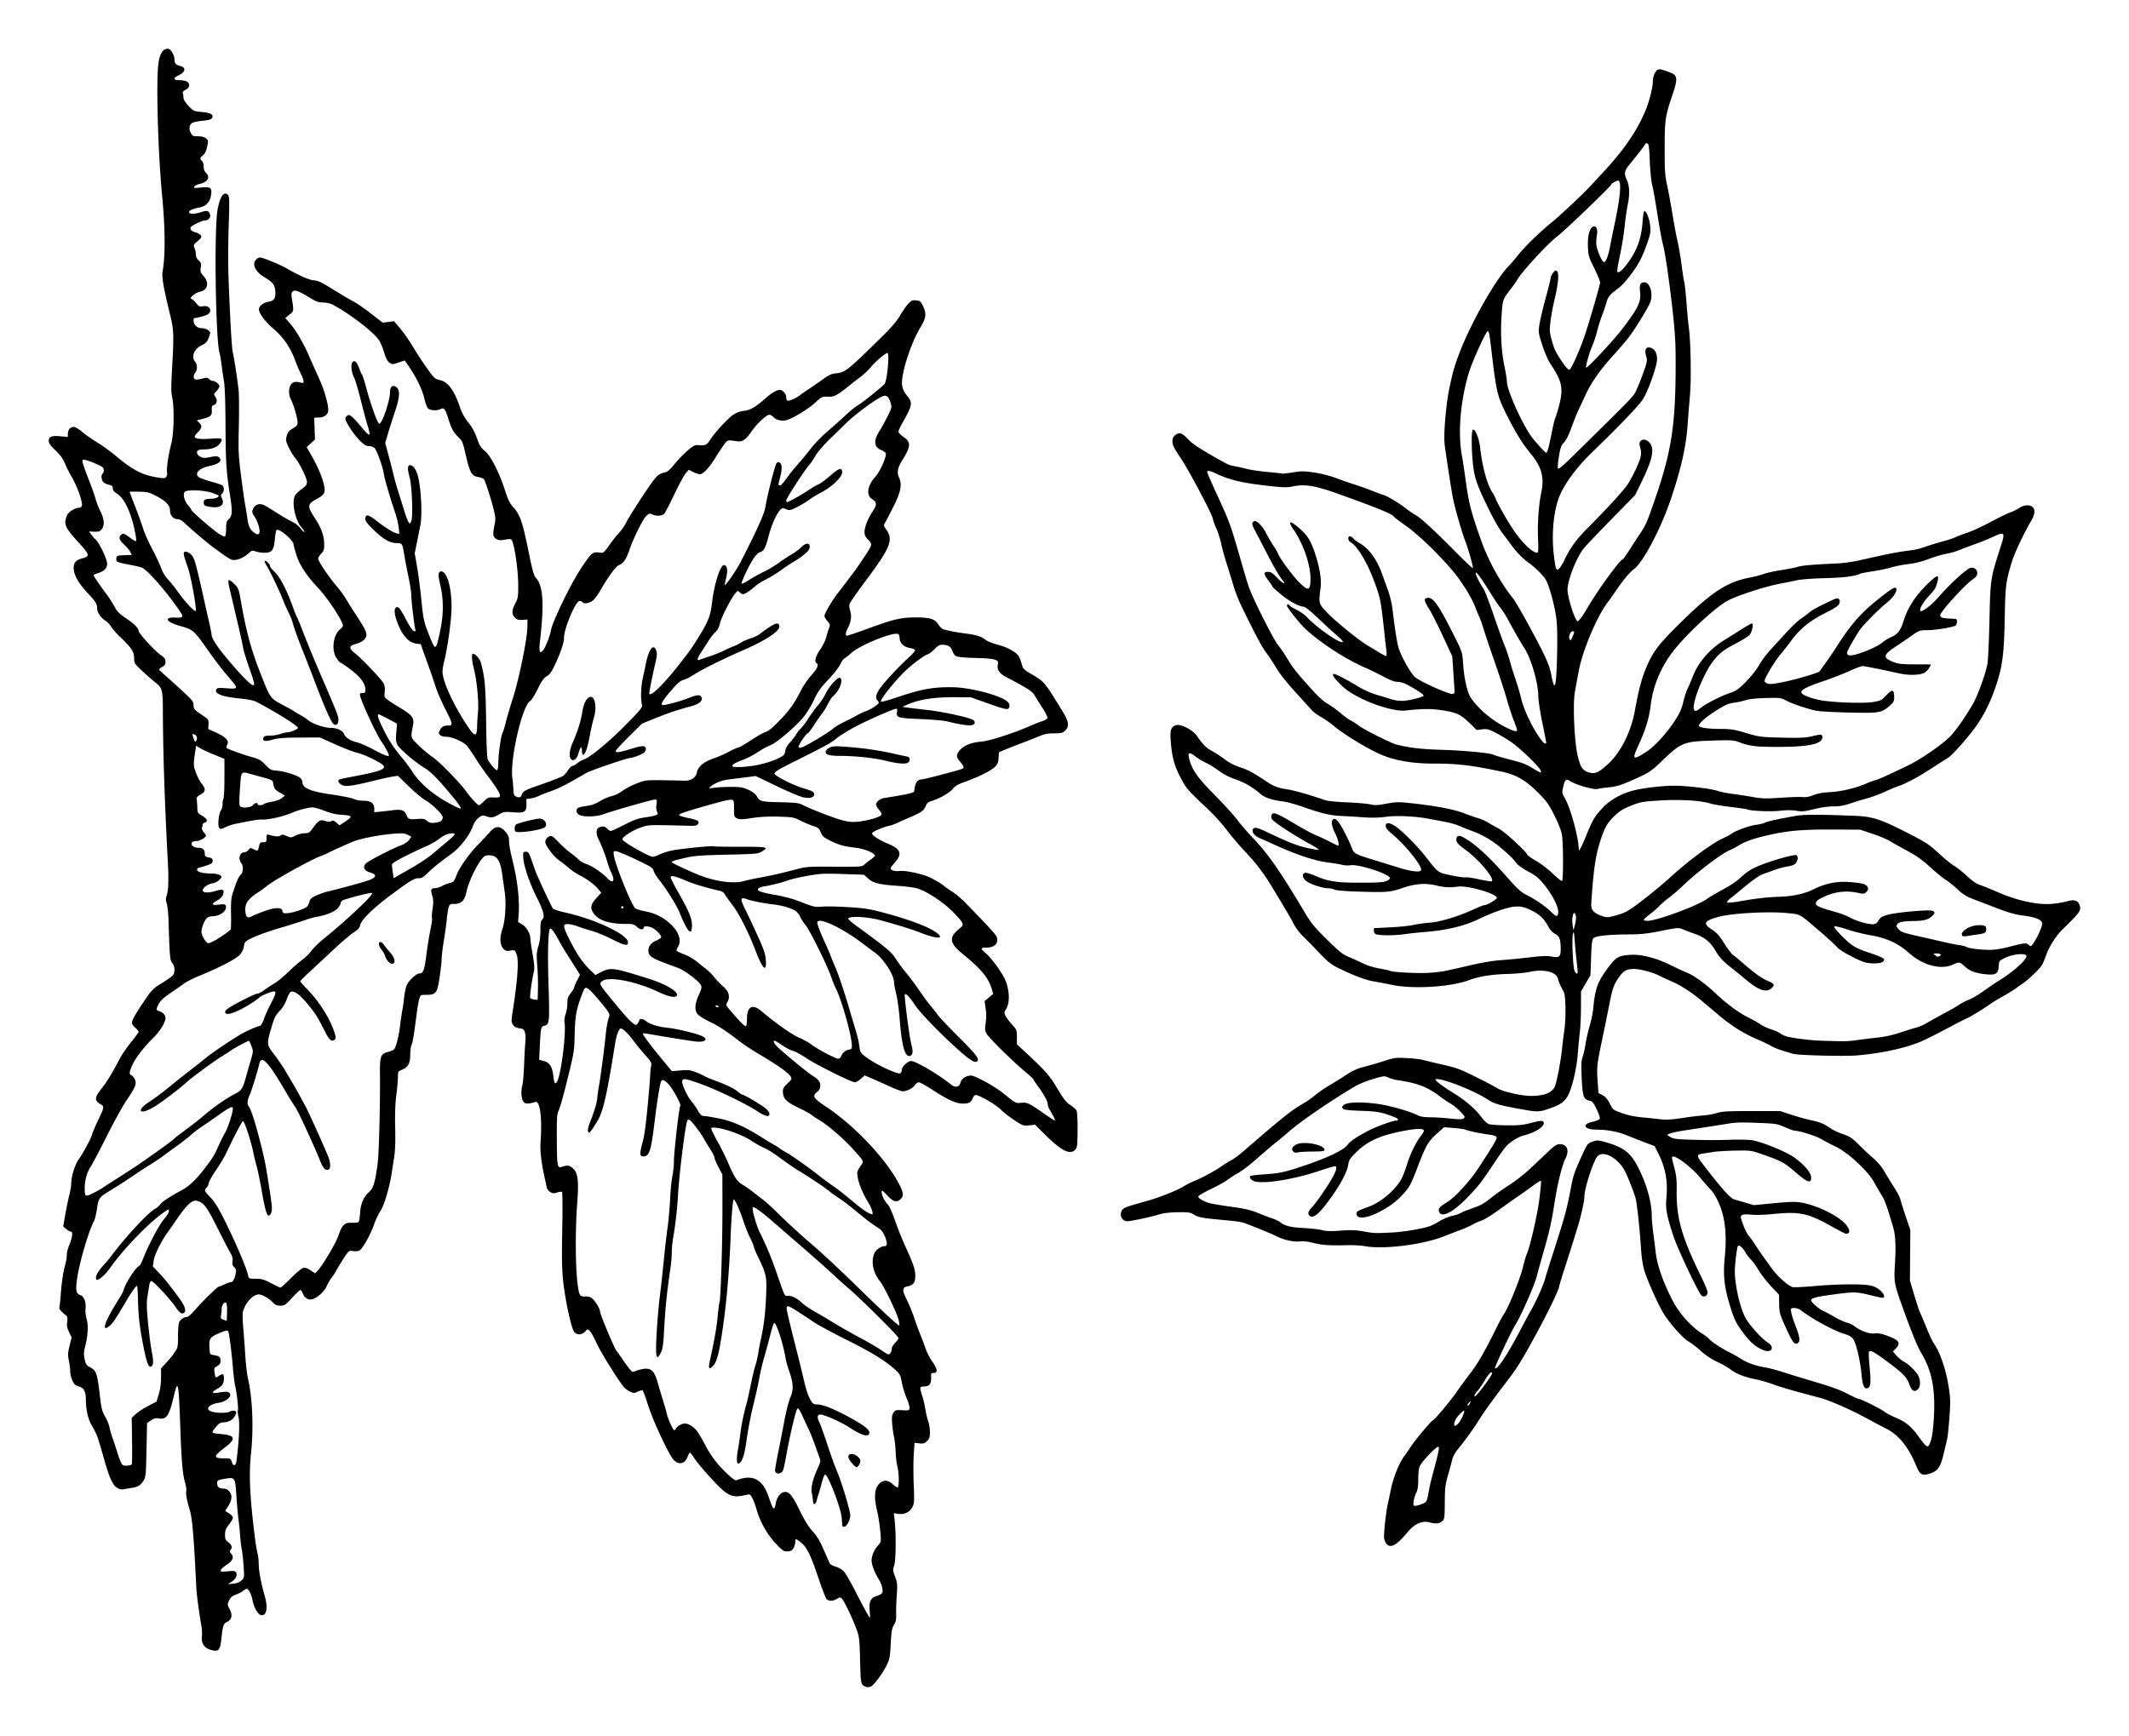 <svg xmlns="http://www.w3.org/2000/svg" viewBox="0 0 436.13 355.71"><path d="M176.74 345.28c-.384-.384-.443-.94-.55-5.116-.115-4.485-.15-4.765-.804-6.526-.825-2.215-2.461-5.608-2.933-6.08-.302-.302-.419-.296-1.01.053-.855.505-1.694.502-2.144-.008-.195-.222-.996-2.317-1.78-4.657-1.5-4.474-2.287-6.019-3.568-6.995-.963-.735-1.037-.735-1.037-.003 0 .64-.378 1.494-.782 1.763-.139.093-.579.17-.977.173-.607.003-.985-.275-2.32-1.705-1.72-1.842-3.164-4.427-3.857-6.908-.211-.755-.589-1.774-.84-2.265-.4-.787-.528-.876-1.07-.747-3.172.75-3.872.441-7.274-3.216-1.462-1.572-3.023-3.428-3.469-4.124-.445-.697-.889-1.267-.986-1.267-.097 0-.309.365-.47.811-.605 1.673-2.148 1.808-3.17.278-1.25-1.87-4.001-7.878-4.894-10.686-.532-1.674-1.057-3.099-1.165-3.165-.108-.067-.55.047-.983.253-.734.35-.845.348-1.633-.025-.464-.22-1.053-.673-1.307-1.004-1.508-1.968-4.567-6.913-5.494-8.88-1.208-2.563-1.732-3.198-2.16-2.617-.732.994-1.967 1.055-2.536.127-.364-.594-1.11-3.595-1.61-6.479-.783-4.511-.888-6.54-.739-14.298.081-4.196.058-7.683-.05-7.75s-.57-.007-1.026.133c-.686.21-.931.189-1.414-.127-.321-.21-.628-.614-.682-.897-.054-.283-.265-1.267-.47-2.186-.62-2.784-.923-5.375-.81-6.952.37-5.2-.104-8.817-1.1-8.38-.222.097-.779.222-1.237.276-.677.08-.905-.002-1.208-.433-.415-.593-.49-2.207-.158-3.367.118-.412.273-2.274.344-4.137.07-1.864.185-3.957.254-4.653.157-1.57-.12-2.622-.714-2.71-1.17-.176-1.5-.329-1.842-.85-.337-.515-.339-.764-.02-2.814 1.017-6.52 1.274-10.417.768-11.623-.353-.839-.393-.862-1.269-.722-.727.117-.996.053-1.373-.324-.756-.756-.865-2.307-.28-3.998.623-1.798.849-5.374.49-7.77a346.28 346.28 0 01-.512-3.598c-.344-2.532-.948-3.59-2.16-3.79-.502-.083-1.093-.056-1.311.06-1.099.581-3.327 4.889-3.862 7.466-.347 1.673-1.062 2.39-2.38 2.39-.96 0-1.043.05-1.257.748-.126.411-.296 1.509-.379 2.44-.083.93-.35 2.877-.594 4.326-.244 1.45-.447 3.12-.451 3.712 0 .592-.194 2.309-.422 3.815-.495 3.264-.736 3.585-2.69 3.585-1.221 0-1.229.004-1.476.862-.136.474-.347 1.638-.47 2.587-.606 4.724-.881 6.41-1.116 6.848-.141.264-.257 1.113-.257 1.886 0 1.81-.441 2.667-1.618 3.138-.896.359-.911.385-.913 1.547 0 .65-.15 2.32-.33 3.712-.222 1.711-.296 3.867-.229 6.668.071 2.937 0 4.74-.233 6.208a314.628 314.628 0 00-.485 3.104c-.41 2.79-1.535 6.588-2.28 7.703-.422.633-1.028 1.906-1.345 2.83-.75 2.185-2.426 5.104-3.07 5.349-.275.105-.854.133-1.286.063-.758-.123-.818-.075-1.821 1.449-.57.867-1.222 1.938-1.448 2.381-.226.443-.7 1.173-1.053 1.623a8.59 8.59 0 00-1.017 1.754c-.383.957-1.695 2.196-2.75 2.597-.867.33-1.698-.078-2.095-1.029-.185-.443-.425-.806-.532-.806-.107 0-.868.724-1.69 1.61-1.368 1.473-1.573 1.61-2.41 1.61-.642 0-1.047-.147-1.354-.487-.81-.9-2.35-1.813-3.058-1.813-1.193 0-2.725 1.64-3.253 3.48-.1.35-.088 1.7.027 3.004.115 1.302.31 3.923.432 5.824.123 1.9.378 4.125.567 4.944.924 3.993 1.172 10.07.623 15.285-.473 4.501-.252 9.038.87 17.876.125.979.335 2.169.467 2.644.132.475.24 1.49.241 2.256 0 1.326.472 3.794 1.248 6.541.695 2.46.34 4.127-.816 3.836-.633-.158-1.45-1.622-1.711-3.063-.18-.993-.658-2.044-1.034-2.277-.137-.084-.474.047-.75.292-.275.245-.973.62-1.551.832-.808.297-1.144.58-1.45 1.224-.39.815-.386.862.123 1.822.613 1.154.436 2.086-.481 2.544-.799.398-.939.768-1.183 3.128-.285 2.756-.573 3.103-2.19 2.64-1.382-.395-2.02-1.363-1.844-2.8.061-.497.017-1.429-.097-2.07-.427-2.388-.98-6.494-1.04-7.717-.541-11.012-.813-14.227-1.36-16.096-.598-2.04-.831-3.3-.705-3.818.065-.266-.042-1.042-.238-1.724-.524-1.825-.743-4.389-1-11.703-.312-8.915-.464-9.654-1.278-6.209-.984 4.161-1.523 4.981-3.102 4.715-.635-.108-1.002-.017-1.62.398l-.798.538-.115 5.51c-.108 5.182-.146 5.558-.625 6.329-.58.931-1.163 1.278-2.48 1.472a59.89 59.89 0 00-1.61.262c-.494.09-.907-.025-1.462-.41-.802-.553-1.543-2.27-2.563-5.937-1.198-4.31-1.466-5.04-2.44-6.669-.775-1.292-1.232-3.242-1.235-5.272 0-1.71-.42-2.517-1.447-2.793-.727-.196-.969-.415-1.327-1.203-.24-.53-.44-1.372-.442-1.87 0-.498-.128-1.5-.278-2.225-.234-1.133-.212-1.561.153-3.026l.424-1.706-.526-1.087c-.408-.843-.495-1.314-.387-2.1.105-.768.05-1.083-.223-1.305-1.058-.853-1.496-1.38-1.387-1.666.067-.175.186-1.231.264-2.346.18-2.588.526-4.94.94-6.381.179-.624.325-1.52.325-1.993 0-.472.207-1.342.46-1.933.672-1.567.848-2.873.387-2.873-.199 0-.635-.235-.969-.522l-.607-.523.39-2.294c.214-1.262.585-3.061.824-3.998.239-.938.435-2.142.435-2.678 0-1.274.768-3.731 1.476-4.721.929-1.3 2.615-4.42 2.785-5.156.088-.378.604-1.619 1.148-2.757 1.42-2.972 1.42-2.964.461-3.53-1.158-.683-1.083-1.352.35-3.154 1.107-1.39 2.17-3.141 3.763-6.193.396-.759 1.416-2.236 2.267-3.282s1.546-2.01 1.546-2.142c0-.132-.31-.5-.69-.82-.38-.319-.69-.78-.69-1.023 0-.538.936-2.16 2.832-4.915 1.275-1.85 1.623-2.186 3.355-3.242 1.063-.648 2.072-1.369 2.242-1.601.453-.62.377-1.796-.158-2.477-.486-.617-.526-1.09-.78-9.033-.041-1.278-.2-2.705-.354-3.172-.154-.466-.211-1.025-.126-1.241.466-1.188.564-3.23.35-7.291-.644-12.196-.968-21.928-1.013-30.474-.027-5.084-.023-5.068-1.907-6.589a56.23 56.23 0 01-2.534-2.236c-1.317-1.237-1.447-1.443-1.448-2.3 0-1.499-.424-2.134-3.188-4.8-.552-.533-1.247-1.349-1.543-1.813-.297-.465-.832-1.018-1.19-1.23-.865-.51-1.666-1.711-1.666-2.497 0-.9-.333-1.45-1.827-3.017-1.821-1.91-2.818-3.579-2.949-4.935-.127-1.324.326-1.915 1.765-2.302 1.586-.427 1.513-.721-.822-3.286-2.782-3.057-3.055-3.705-2.334-5.528.265-.67 1.656-1.54 2.464-1.54.249 0 .513-.187.586-.417.221-.699-1.025-4.194-2.147-6.016-.388-.63-.972-1.795-1.298-2.588-.437-1.06-.955-1.782-1.96-2.731-.975-.918-1.377-1.468-1.377-1.876 0-.951.507-1.177 2.305-1.026l1.604.134v-.66c0-.79.53-1.382 1.237-1.382.283 0 1.053.459 1.71 1.02.658.562 2.049 1.54 3.09 2.173 1.043.634 2.678 1.81 3.634 2.613 3.471 2.916 5.41 3.967 8.22 4.458 1.848.322 2 .319 2.272-.053.16-.22.233-.63.162-.913-.164-.653.27-3.606.858-5.85.544-2.073.653-7.434.192-9.491-.23-1.027-.235-2.263-.024-5.962.393-6.902.358-7.883-.397-10.95-1.368-5.56-1.753-7.804-1.537-8.97.562-3.03.529-8.833-.086-15.213-.905-9.392-1.303-24.407-.732-27.656.329-1.872.91-2.696 1.9-2.696.56 0 1.343 1.29 1.344 2.214 0 .795.275 1.1 1.183 1.316 1.22.291 1.077 1.27-.275 1.88-1.193.537-1.193 1.028 0 1.028 1.379 0 2.084.346 2.084 1.023 0 .41-.204.68-.709.941-.47.244-.663.483-.574.715.073.191.133.603.133.914 0 .353.389.981 1.035 1.672 1.01 1.08 1.076 1.11 2.684 1.245 1.84.154 2.546.572 2.117 1.255-.181.288-.696.438-1.86.544-.884.08-1.829.264-2.1.409-.677.362-.838 1.206-.394 2.064.337.651.47.715 1.488.715.734 0 1.294.142 1.63.414.484.392.497.482.24 1.72-.187.897-.447 1.443-.831 1.746-.647.509-.696.78-.215 1.179.194.16.345.662.345 1.142 0 .564.157.998.46 1.272.974.882.37 1.943-1.306 2.292-.402.083-.868.317-1.035.52-.275.333-.15.353 1.336.216 2.021-.187 2.284.02 2.047 1.606-.202 1.345-1.046 2.247-2.31 2.468-1.333.232-2.181.611-2.181.974 0 .424 1.276.414 2.504-.02 1.14-.401 1.589-.272 1.786.513.161.644-.36 1.203-1.122 1.203-.478 0-2.605 1.027-2.808 1.355-.26.422.135.872.95 1.08.456.115.943.398 1.082.628.212.353.108.541-.656 1.188-.843.715-.888.812-.632 1.374.152.333.276.925.276 1.315 0 .464.2.897.578 1.247.498.462.559.665.432 1.458-.13.812-.062 1.02.57 1.74 1.23 1.4.862 2.899-.79 3.232-.85.17-2.195 1.28-1.739 1.431.298.1.662.446 1.367 1.304.218.265.515.329 1.057.227 1.246-.234 1.961.8 1.095 1.584-.317.287-2.259.842-2.947.842-.046 0-.084.259-.084.575 0 .82.767 1.495 1.7 1.495.428 0 1.012.189 1.298.42.519.42.519.422.104 1.507-.345.905-.591 1.17-1.47 1.591-1.533.733-2.184 2.389-1.316 3.348.466.514.484 1.638.036 2.23-.442.584-.441 1.23 0 1.4.194.075.817.006 1.385-.153.898-.251 1.085-.24 1.447.087.229.207.566.377.749.377.518 0 1.355.674 1.355 1.092 0 .208-.268.657-.595.999-.574.599-.582.643-.211 1.208.453.691.29 1.443-.358 1.649-.365.116-.439.321-.39 1.088.068 1.068-.252 1.342-2.094 1.796l-1.003.247.486.453c.666.62.61 1.15-.204 1.93-.38.363-.69.785-.69.938 0 .457 1.132.6 3.387.432 2.366-.178 2.573-.038 1.662 1.12-.512.651-1.692 1.07-3.018 1.073-.464 0-1.007.064-1.207.14-.6.23-.419.97.33 1.358.594.307.892.318 2.053.078 1.1-.227 1.427-.223 1.72.02.862.716.138 1.386-1.98 1.834-2.248.475-3.202 1.712-1.854 2.402.347.178 1.456.548 2.463.823s1.965.61 2.127.745c.405.336.372 1.23-.06 1.662-.27.27-.298.464-.115.806.907 1.694-.548 2.455-3.265 1.71-.507-.14-.536-1.13-.04-1.32.2-.077.75-.14 1.221-.14.472 0 1.05-.14 1.286-.313.393-.287.315-.357-.933-.83-1.705-.646-5.491-.796-5.862-.232-.358.544 0 1.87.726 2.698.368.42.67.854.67.964 0 .259 4.067 3.796 5.526 4.807.612.423 1.222.702 1.357.619.135-.084.245-.8.245-1.593 0-1.24.08-1.516.575-1.98.69-.65.739-1.586.243-4.701-.776-4.884-.91-6.92-.941-14.27-.02-4.794-.135-8.18-.312-9.197-.154-.885-.374-2.385-.488-3.334s-.31-2.087-.435-2.53c-.802-2.839-1.114-25.254-.407-29.277.48-2.738 1.307-3.93 2.145-3.092.299.299.318 1.144.14 6.412-.111 3.338-.127 8.034-.034 10.437.36 9.357.66 14.53.9 15.516.25 1.03.775 4.436 1.154 7.478.11.885.14 4.196.065 7.358-.125 5.317-.09 6.102.467 10.462.332 2.593.714 5.283.85 5.978.135.696.333 1.915.44 2.71.211 1.576.616 2.365 1.516 2.955.432.283.65.315.842.123.374-.374-.123-2.337-.881-3.484-.544-.82-.579-.991-.328-1.596.367-.886 1.299-1.224 2.208-.8.37.172 1.553.882 2.628 1.577 1.075.695 2.472 1.508 3.106 1.807.64.302 1.442.923 1.805 1.4.36.471.709.802.776.735.067-.067-.197-.486-.587-.931-1.282-1.46-2.04-5-1.38-6.447.148-.326.769-.951 1.379-1.39.885-.636 1.11-.93 1.11-1.46 0-.793-1.572-3.998-2.438-4.971-.337-.38-.916-1.329-1.286-2.11-.61-1.286-.649-1.508-.418-2.367.182-.675.467-1.073.991-1.383 1.243-.737 1.324-.868 1.176-1.91-.156-1.1-.873-3.36-1.371-4.323-.452-.875-.412-2.278.083-2.921.437-.568.94-.671 1.94-.4.532.145.633.102.633-.273 0-.245-.26-.955-.58-1.577-.318-.622-.842-1.856-1.163-2.74-.907-2.497-2.364-4.638-4.306-6.327-1.741-1.515-2.823-2.882-3.078-3.888-.186-.738.769-1.573 2.028-1.774 1.101-.176 1.45-.81 1.283-2.335-.129-1.176-.525-1.655-2.22-2.687-1.347-.819-2.082-1.775-2.082-2.707 0-.635.644-1.322 1.239-1.322.524 0 4.121 1.485 5.415 2.236 2.501 1.452 4.673 2.4 5.624 2.453.797.045 1.597.43 3.96 1.905 1.63 1.017 3.48 2.111 4.112 2.431.632.32 2.234 1.426 3.56 2.456l2.41 1.875 1.165-.146 1.166-.146 1.043 1.228c1.053 1.24 2.134 2.795 3.188 4.584.744 1.264 2.408 3.723 3.408 5.037.626.823.978 1.07 1.718 1.202 1.637.294 2.978 2.097 4.148 5.577a9.736 9.736 0 001.707 3.106c.773.956 1.333 1.977 1.766 3.221.527 1.513.804 1.96 1.636 2.642 1.207.99 2.966 4.443 4.131 8.11.568 1.788.956 2.587 1.606 3.306 1.49 1.65 1.964 3.035 3.312 9.691.658 3.25.994 4.446 1.357 4.832 1.557 1.657 1.775 5.293.815 13.56-.07.602-.063 1.262.016 1.467.13.34.183.337.588-.03.462-.418 1.477-2.915 1.698-4.179.328-1.88 4.111-9.664 6.226-12.81 2.245-3.34 2.289-3.373 4.142-3.088.331.05.74-.352 1.561-1.54.612-.886 1.512-2.024 2-2.53.488-.506 1.168-1.489 1.511-2.185.72-1.457 4.638-7.462 5.817-8.914.593-.732 1.056-1.048 1.815-1.239.855-.215 1.224-.51 2.298-1.84.704-.871 1.91-2.11 2.679-2.752 1.287-1.076 1.475-1.16 2.354-1.061 1.13.127 1.59-.09 2.153-1.015.844-1.388 3.754-4.555 4.804-5.23.677-.434 1.487-.732 2.161-.795 1.29-.12 2.305-.702 4.336-2.482 1.444-1.265 2.37-1.804 3.097-1.804.52 0 1.25.864 1.25 1.48 0 .31.099.623.22.698.28.173 1.692-.413 2.496-1.036.34-.264 1.239-.886 1.998-1.384s2.044-1.387 2.857-1.978c1.167-.849 1.72-1.098 2.632-1.186 1.911-.183 2.383-.566 10.004-8.093 1.398-1.38 2.551-2.77 3.132-3.776.506-.875 1.249-1.942 1.65-2.37.624-.665.862-.77 1.61-.708.787.065.932.18 1.387 1.107.785 1.599.687 2.479-.49 4.418-1.6 2.636-3.267 7.293-3.707 10.354-.225 1.563.03 2.545.938 3.633 1.234 1.477 1.147 1.973-1.002 5.739-.397.695-.724 1.439-.727 1.652 0 .213.428.678.956 1.034 1.643 1.11 1.616 1.93-.16 4.787-.99 1.595-1.165 2.499-.688 3.557.658 1.458.384 2.929-1.096 5.889-.69 1.38-1.445 2.836-1.678 3.234-.422.721-.421.726.2 1.622 1.43 2.064.766 3.721-4.1 10.223-1.831 2.446-3.394 4.689-3.472 4.985-.08.295-.013.932.146 1.415.336 1.016.171 2.215-.478 3.488-.509.997-.565 1.572-.153 1.572.158 0 2.15-.68 4.426-1.51 5.14-1.877 6.529-2.205 9.427-2.224 3.088-.021 4.1.281 4.833 1.44.36.571.805.958 1.203 1.048.348.078.995.228 1.437.332.443.105 1.788.321 2.99.482 2.294.306 3.189.598 4.139 1.353.316.25 1.402.67 2.414.933 2.056.533 3.885 1.578 4.354 2.488.172.33.43 1.039.573 1.573.233.868.433 1.072 1.874 1.913 2.743 1.602 2.759 1.62 6.458 7.672 1.297 2.122 1.428 3.06.548 3.94-.495.495-.772.565-2.242.57-1.267.004-2.015.148-3.057.586-.76.32-2.311.929-3.45 1.355-1.138.425-2.69 1.035-3.448 1.355l-1.38.582-.07 1.157c-.055.93-.206 1.293-.768 1.856-.77.77-3.464 2.106-6.247 3.098-1.29.46-1.938.832-2.3 1.322-.572.775-2.772 2.067-4.27 2.506-.774.227-1.076.46-1.303 1.002-.421 1.007-.888 1.356-3.092 2.309-1.075.464-2.371 1.04-2.88 1.278-.51.24-1.285.504-1.725.589-.995.192-3.104 1.101-3.303 1.424-.228.368 1.24 1.368 3.236 2.204 2.645 1.108 2.981 2.088 1.344 3.914-.446.498-.811.976-.811 1.064 0 .48.772.726 1.898.607 1.267-.134 4.85.657 6.264 1.383 1.39.714 2.31 1.27 2.76 1.667.253.224 1.029.77 1.724 1.213.696.443 1.908 1.466 2.694 2.273 4.745 4.869 6.308 6.582 6.424 7.042.335 1.333-.498 2.127-2.23 2.127-1.08 0-1.142.24-.248.961 1.3 1.05 3.613 4.213 4.264 5.832.827 2.055.883 4.526.13 5.744-.455.738-.46.814-.104 1.505.207.4.807 1.194 1.333 1.764.914.993.956 1.102.958 2.518l.002 1.48 1.264 1.172c4.575 4.239 5.401 5.168 7.013 7.884 1.288 2.17 1.816 2.843 2.639 3.37.566.363 1.143.874 1.284 1.136.158.296.244 1.81.227 4.005-.024 3.1-.08 3.586-.457 4.003-1.06 1.17-2.804.31-6.204-3.063l-2.051-2.034-1.198.14c-1.151.136-1.267.096-3.007-1.04-.995-.65-2.242-1.62-2.77-2.156-1.094-1.11-4.76-3.203-5.267-3.008-.185.07-.402.312-.481.536-.326.919-.813 1.213-2.008 1.213-1.442 0-3.123-.76-6.344-2.863-1.269-.828-2.5-1.506-2.737-1.506-.236 0-.605.267-.82.594-.415.635-1.62 1.246-2.458 1.246-.28 0-1.5-.452-2.709-1.003-1.21-.551-2.85-1.283-3.644-1.626l-1.446-.624-.804.707c-.443.388-.982.706-1.2.705-.706-.002-7.932-3.588-9.89-4.909-1.048-.707-2.318-1.397-2.82-1.532-.502-.135-1.497-.655-2.212-1.156-.714-.5-1.385-.91-1.49-.91-.538 0-.05.781 1.13 1.81 2.66 2.32 5.714 4.795 6.614 5.363 1.233.778 1.568 1.221 1.568 2.074 0 .499-.185.863-.613 1.204-1.112.887-.855 1.302 1.973 3.183 5.777 3.843 12.36 10.88 14.886 15.913.812 1.617.863 2.245.233 2.874-.79.79-1.533.59-2.777-.747-.979-1.051-1.124-1.139-1.128-.678-.01.662.57 1.82 1.284 2.585.3.322.95 1.77 1.445 3.22a69.67 69.67 0 002.103 5.278c1.687 3.704 2.046 4.773 2.055 6.115.01 1.343-.413 1.89-1.65 2.14-1.052.215-1.067.796-.073 2.77.454.902 1.143 2.592 1.532 3.757s.95 2.698 1.246 3.406c.296.708.766 1.95 1.044 2.76.278.809.904 2.031 1.391 2.716 1.066 1.496 1.17 2.32.294 2.32-.503 0-.586.094-.55.631.1 1.53-.29 2.127-1.39 2.127-.363 0-.72.099-.795.219-.074.12.075.84.331 1.601.257.761.562 2.034.678 2.829.117.794.376 1.897.575 2.45.2.554.364 1.568.364 2.253 0 1.033-.102 1.348-.593 1.839-.502.502-.742.575-1.579.48l-.986-.11-.158 2.501c-.087 1.376-.087 4.135 0 6.132.139 3.17.109 3.736-.236 4.462-.51 1.075-1.683 1.662-2.927 1.463l-.9-.144.179 1.786c.295 2.934.224 7.878-.13 8.943-.287.866-.27 1.066.197 2.3.465 1.229.495 1.58.338 3.88-.095 1.391-.15 3.127-.124 3.858.037 1.021-.067 1.516-.45 2.136-.416.673-.525 1.308-.66 3.844-.146 2.783-.222 3.164-.895 4.533-.404.822-1.255 2.142-1.89 2.932-.95 1.182-1.278 1.437-1.84 1.437-.376 0-.878-.194-1.115-.43zm1.412-15.198c-.166-1.831.189-2.665 1.284-3.017.461-.149.978-.381 1.148-.516.457-.364.157-1.79-.655-3.108-.827-1.345-1.38-2.846-1.38-3.75 0-.877.579-2.234 1.259-2.953.298-.317.57-.73.603-.92.133-.772-.323-4.602-.754-6.324-.647-2.587-.514-4.462.384-5.4.876-.914 1.76-.915 2.798-.003.432.38.885.69 1.008.69.382 0 .345-2.995-.055-4.484-.136-.506-.276-1.748-.31-2.76-.034-1.011-.178-2.356-.319-2.989-.14-.632-.318-1.897-.395-2.811-.113-1.346-.065-1.776.254-2.262.365-.557.496-.595 1.812-.523 1.313.072 1.424.04 1.49-.426.04-.277-.237-1.209-.615-2.07-.378-.862-.813-2.29-.966-3.175-.232-1.34-.408-1.732-1.05-2.34-2.07-1.96-4.818-3.686-9.972-6.261-2.972-1.486-6.088-3.159-6.924-3.718-5.256-3.517-5.52-3.655-5.665-2.962-.04.195.613 3.041 1.453 6.324.839 3.282 1.722 6.848 1.963 7.922.553 2.465 1.003 3.822 1.582 4.772.374.613.6.747 1.26.747 1.12 0 3.43.914 6.462 2.558 2.922 1.583 4.238 2.572 4.238 3.183 0 1.048-1.43.715-3.904-.91-1.855-1.217-5.277-2.75-6.156-2.757-.614-.005-.69.606-.193 1.565.178.345.79 2.021 1.36 3.725 1.362 4.069 1.476 4.388 2.35 6.547 1.051 2.593 2.634 7.925 2.633 8.867 0 .92-.754 2.285-1.26 2.285-.399 0-.373.093-.482-1.73-.118-1.959-2.798-8.962-3.43-8.962-.125 0-.417.724-.648 1.61-.231.885-.526 1.92-.656 2.3-.13.379-.306.992-.392 1.362-.194.837-.706 1.057-.754.323-.04-.593-.04-.598-.285-1.95-.19-1.055.286-2.906 1.316-5.113.468-1 .534-1.353.345-1.84-.129-.33-.542-1.48-.918-2.555s-.925-2.472-1.22-3.105a549.89 549.89 0 01-1.372-2.97c-.58-1.265-.908-1.748-1.075-1.581-.302.302-1.425 4.97-2.174 9.035-.697 3.786-.717 3.854-1.25 4.139-.588.315-1.15.05-1.15-.542 0-.27.304-1.993.678-3.827s.948-4.783 1.277-6.553c.329-1.77.862-3.825 1.184-4.565.69-1.582.623-2.923-.272-5.43-.295-.826-.602-1.916-.682-2.422-.497-3.123-2.012-7.742-2.407-7.338-.113.115-.48 1.297-.815 2.624s-.872 3.294-1.193 4.37-.77 2.989-.996 4.253-.782 3.764-1.235 5.554c-.452 1.79-1.052 4.886-1.334 6.879-.504 3.58-.932 4.838-1.736 5.102-.353.116-.384-1.21-.067-2.883.122-.64.329-2.025.46-3.078.25-2.003.725-4.334 1.279-6.285.18-.632.587-2.443.906-4.024s.733-3.306.92-3.834c.187-.527.452-1.666.59-2.53.137-.862.354-2.035.481-2.604.651-2.906.953-5.303 1.109-8.815.192-4.326.128-4.646-1.69-8.424-.454-.945-.826-1.853-.826-2.018 0-.165-.325-.944-.723-1.731-.398-.787-1.01-2.31-1.362-3.385-.785-2.403-1.799-4.641-2.037-4.495-.164.102-.467 3.767-.599 7.254-.324 8.552-1.052 16.15-2.154 22.463-.469 2.691-.904 3.895-1.65 4.57-.66.599-.799.24-.472-1.23.91-4.085 1.402-6.89 1.617-9.203.132-1.43.297-2.69.366-2.801.243-.394.612-12.165.6-19.13l-.012-7.056-.81-1.529c-.447-.84-.812-1.711-.812-1.934 0-.223-.41-1.039-.91-1.813-.5-.775-1.076-1.73-1.279-2.122-.438-.846-2.228-3.232-2.75-3.666-.218-.181-.448-.22-.564-.097-.394.422-1.677 10.52-1.97 15.5-.161 2.755-.531 6.029-.944 8.36-.176.995-.32 2.416-.32 3.158 0 .743-.1 2.05-.223 2.906-.84 5.874-1.102 8.442-1.369 13.424-.137 2.567-.283 3.568-.616 4.242-.738 1.49-1.012 1.29-1.01-.742 0-2.439.38-7.64.798-10.999.189-1.517.458-3.897.597-5.288.463-4.598.641-6.181.998-8.836.193-1.445.413-3.98.488-5.633.074-1.654.28-3.731.459-4.616.178-.886.316-2.18.306-2.875-.024-1.743 1.042-11.086 1.315-11.528.188-.303-1.475-3.373-2.35-4.343-.812-.898-1.308-1.12-1.566-.703-.226.365-.814 3.91-1.262 7.607-.838 6.92-1.12 7.805-2.486 7.814-.663.005-.68-.64-.073-2.856.38-1.393.67-3.473 1.058-7.603.302-3.214.528-6.059.522-6.553 0-.316.067-.947.158-1.401.155-.773.082-.921-1.133-2.282a58.31 58.31 0 01-2.54-3.104c-1.068-1.42-2.104-2.41-2.52-2.41-.37 0-.89 1.362-1.156 3.03-1.68 10.537-2.435 13.877-3.578 15.836-.483.828-1.086 1.759-1.339 2.069-.426.523-.472.533-.625.14-.097-.25.026-.912.301-1.61 1.013-2.577 1.49-4.17 1.589-5.296.056-.648.201-1.695.323-2.328.305-1.587 1.125-7.804 1.39-10.53.12-1.24.367-2.688.55-3.218.32-.93.31-.997-.277-1.844-.335-.484-1.37-1.747-2.3-2.808-1.67-1.906-2.142-2.153-2.482-1.3-1.492 3.75-1.759 5.067-1.847 9.123-.072 3.313-.129 3.669-1.443 9.019-.753 3.064-1.562 5.96-1.798 6.438-.381.77-.429 1.43-.417 5.812.014 5.465.11 6.106.873 5.863 1.35-.429 1.702-.39 2.433.266 1.001.899 1.215 2.536.892 6.825-.577 7.676-.305 17.495.528 19.052.162.301.467.402 1.136.376.682-.027 1.066.105 1.51.52.596.555 1.47 2.045 1.47 2.505 0 .569 2.836 7.375 3.368 8.083.32.425.929 1.29 1.354 1.923.426.633 1.035 1.458 1.353 1.835.557.658.61.673 1.334.37.414-.174 1.169-.362 1.676-.417 1.39-.152 2.065.493 2.653 2.539.261.908.776 2.635 1.143 3.836.368 1.201.736 2.495.819 2.874.22 1.012 1.275 3.334 1.514 3.334.114 0 .267-.159.342-.353.155-.405 1.254-1.026 1.815-1.026.781 0 1.986.783 2.612 1.698.356.52 1.068 1.741 1.581 2.713 1.234 2.337 2.402 3.876 4.392 5.787 1.132 1.088 1.756 1.532 2.013 1.433 2.082-.798 3.605-.69 4.777.338.854.751 1.344 1.658 2.098 3.886.276.816.613 1.52.748 1.566.138.046.316-.388.406-.983.203-1.355 1.054-2.412 1.942-2.412.901 0 1.55.847 3.122 4.08.888 1.824 1.701 3.122 2.5 3.99.876.95 1.47 1.94 2.277 3.793.6 1.38 1.17 2.654 1.265 2.833.095.178.636.46 1.202.624.567.165 1.303.589 1.636.94.334.353 1.428 2.245 2.43 4.205 1.767 3.452 2.784 5.288 2.93 5.288.038 0 .013-.617-.055-1.371zm-3.702-30.371c-.846-.985-.883-1.675-.094-1.788.71-.1 1.897.787 1.888 1.412-.01.55-.5 1.318-.823 1.287-.113-.011-.55-.42-.97-.911zm-124.98 24.13c.575-.534.583-.587.438-2.843-.081-1.265-.262-2.92-.401-3.68a24.3 24.3 0 01-.314-2.644c-.034-.695-.178-2.144-.32-3.219-.143-1.075-.345-3.332-.45-5.016-.23-3.697-.277-3.772-2.191-3.463-1.646.265-1.746.32-1.746.974 0 .717.424 1.067 1.294 1.067.536 0 .88.176 1.24.632.614.781.503 1.8-.334 3.064l-.577.873.798.494c.44.27.798.677.798.902 0 .224-.36.863-.802 1.418-.65.818-.803 1.208-.805 2.059 0 .9.096 1.121.688 1.559.72.532.879 1.135.419 1.594-.207.208-.176.375.133.717.656.724.376 1.437-.897 2.284-.633.421-1.186.929-1.231 1.128-.07.312.129.343 1.434.22 1.287-.12 1.546-.081 1.72.253.305.58-.078 1.359-.938 1.906l-.755.482 1.106-.109c.737-.072 1.303-.29 1.693-.652zm-22.476-23.79c.072-.073.1-2.251.06-4.84l-.07-4.708.865-.792c.476-.435 1.618-1.18 2.538-1.653l1.673-.86.465-1.531c.303-1 .465-2.182.465-3.406v-1.875l1.092-1.193c.6-.656 1.196-1.36 1.322-1.564.127-.203.42-.64.653-.969.344-.486.422-1.02.412-2.849-.01-1.237.095-2.521.225-2.852.227-.58 1.041-1.122 1.687-1.122.17 0 .864-.633 1.54-1.407 1.623-1.853 4.62-4.785 4.91-4.803.127-.008.645-.214 1.15-.459.506-.244 1.104-.448 1.328-.452.424-.008.811-.76 1.013-1.965.084-.504-.01-.806-.347-1.112-.354-.32-.434-.603-.338-1.193.095-.588-.031-1.04-.523-1.878-.357-.606-1.564-2.938-2.683-5.18-2.074-4.157-2.721-5.004-4.083-5.342-1.001-.25-2.117.813-4.457 4.246-.474.695-1.164 1.678-1.533 2.184-1.329 1.82-2.723 4.65-2.882 5.846l-.156 1.177 1.25 1.317c1.186 1.25 1.994 2.263 4.297 5.392 1.171 1.591 1.4 2.776.558 2.896-.4.057-.72-.234-1.495-1.353-1.18-1.707-4.511-5.273-4.925-5.273-.162 0-.346.337-.411.748-.064.41-.234 1.471-.378 2.357-.208 1.286-.186 2.38.109 5.45.203 2.111.523 4.646.712 5.633.429 2.24.432 2.928.014 3.275-.542.45-.959-.509-1.59-3.666-.833-4.159-1.107-6.403-1.188-9.734-.04-1.623-.125-3.003-.19-3.068-.125-.125-1.07 1.155-1.933 2.615-2.352 3.983-2.923 4.862-3.521 5.415-1.487 1.377-1.529.366-.094-2.265.572-1.05 1.403-2.458 1.846-3.128.443-.67.87-1.476.946-1.792.327-1.338 2.447-4.63 3.157-4.903.164-.063.529-.719.812-1.457 1.043-2.724 3.24-6.897 4.257-8.088.576-.674 1.047-1.436 1.047-1.693 0-.457-.014-.458-.632-.054-3.102 2.028-8.479 7.527-11.412 11.672-.967 1.365-2.174 2.45-2.73 2.452-.094 0-.172-.216-.172-.48 0-.551.65-1.569 1.748-2.738a27.24 27.24 0 001.63-1.986c2.602-3.512 7.422-8.682 8.717-9.35.392-.202.872-.609 1.065-.905.353-.538 1.742-1.452 4.555-2.997 1.505-.827 2.926-2.207 4.704-4.568 1.594-2.117 1.872-2.571 2.627-4.296.406-.925 1.04-2.196 1.411-2.825.593-1.004 1.596-4.125 1.596-4.963 0-.577-.63-.291-2.895 1.313a156.632 156.632 0 01-3.544 2.444c-.695.456-1.626 1.17-2.07 1.586-.442.417-1.735 1.43-2.873 2.254a197.266 197.266 0 00-2.875 2.11c-.442.338-1.684 1.165-2.759 1.837-1.075.673-2.42 1.545-2.99 1.938a114.635 114.635 0 01-5.358 3.466c-1.975 1.182-2.185 1.484-2.474 3.56-.139 1.002-.4 2.104-.579 2.451-1.213 2.347-3.123 8.938-3.537 12.207-.276 2.176-.138 2.787.684 3.048.744.236 1.215 1.407 1.09 2.71-.065.662.028 1.586.221 2.204.383 1.23.261 3.467-.307 5.653-.298 1.147-.314 1.6-.09 2.6.235 1.062.378 1.267 1.143 1.658 1.23.627 1.438 1.246 1.97 5.843.295 2.555.443 3.14 1.075 4.243.402.704.806 1.699.897 2.21.091.512.372 1.5.625 2.196.253.695.742 2.172 1.085 3.281.344 1.11.793 2.12.998 2.245.362.22 1.584.125 1.852-.145zm21.48-.955c.499-3.912.663-7.508.398-8.694-.153-.684-.216-1.345-.14-1.468.152-.245-.252-3.78-.58-5.076-.112-.446-.312-2.101-.445-3.68-.235-2.786-.578-5.64-.839-6.969-.111-.57-.204-.633-.737-.507-.336.08-1.153.407-1.817.726-1.355.652-1.502.953-1.394 2.856.07 1.235.081 1.251.884 1.381 1.142.184 1.372.38 1.372 1.164 0 .52-.165.781-.683 1.078-.627.36-.672.468-.543 1.312.178 1.167.18 1.17.866.72.845-.553 1.05-.467 1.05.445 0 1.114-.298 1.589-1.38 2.197-1.244.698-1.178.995.173.78 1.78-.285 2.169-.256 2.442.182.399.64-.886 1.691-2.313 1.893-1.818.256-2.752 1.156-1.74 1.676.819.42 3.27.515 3.968.154.665-.343 1.379-.26 1.379.162 0 .125-.176.525-.39.889-.412.697-1.328 1.134-2.376 1.134-.465 0-.847.268-1.476 1.036-.954 1.164-.959 1.16 1.206 1.356 2.912.266 3.053.983.564 2.864-2.19 1.655-2.225 2.102-.165 2.102 1.547 0 1.516-.018 1.847 1.092.047.158.23.288.408.288.212 0 .37-.375.462-1.093zm134.2-22.733c0-.282.311-.823.69-1.203.38-.379.69-.833.69-1.008 0-.365-7.817-8.138-10.231-10.175a86.645 86.645 0 01-3.22-2.89c-.885-.844-3.809-3.437-6.497-5.762l-6.37-5.512c-1.893-1.64-3.31-2.62-3.504-2.427-.27.27.644 3.58 1.425 5.163 1.497 3.037 2.507 5.508 3.778 9.24 1.266 3.716 1.305 3.792 1.915 3.728.77-.081 1.871.457 2.93 1.431.717.66 1.81 1.375 3.719 2.433.338.187 1.735 1.023 3.104 1.857 1.37.834 3.68 2.142 5.134 2.907 1.454.765 3.364 1.877 4.243 2.47 1.486 1.002 1.62 1.049 1.897.67a1.83 1.83 0 00.298-.922zm1.398-5.977c-.353-1.404-3.028-6.934-3.793-7.844-1.398-1.661-1.888-4.01-1.186-5.69.318-.761 1.345-1.502 2.083-1.502.614 0 .654-.638.122-1.948-.342-.843-.745-1.399-1.233-1.699-1.294-.797-2.523-1.723-4.748-3.576-1.202-1-2.754-2.181-3.45-2.623-.695-.442-1.585-1.081-1.977-1.42-.733-.634-3.703-2.633-5.888-3.964-1.426-.867-2.603-1.676-4.747-3.259-.84-.62-2.098-1.38-2.793-1.688-.696-.308-1.843-.953-2.55-1.435-1.58-1.076-5.152-2.423-6.952-2.622-1.312-.144-1.336-.137-1.185.374.085.287.704 1.504 1.376 2.706.671 1.201 1.612 3.115 2.09 4.254 1.148 2.728 1.783 3.663 2.96 4.352.535.314 1.397.912 1.915 1.328s1.429 1.119 2.024 1.56c.596.44 1.817 1.529 2.715 2.417a145.108 145.108 0 007.623 7.013c2.157 1.846 5.733 5.194 9.874 9.244 2.186 2.138 1.68 1.654 5.014 4.8 1.493 1.41 2.774 2.503 2.846 2.43.072-.071.01-.615-.14-1.208zm-137.75-3.41c-.347-.342-.914.438-.914 1.258 0 .34-.06.918-.134 1.285-.116.579-.047.698.518.897l.65.23.068-1.71c.041-1.038-.033-1.807-.188-1.96zm13.272-5.08c1.068-1.075 2.195-2.018 2.506-2.096.4-.1.843.042 1.508.482l.943.624.518-.54c1.041-1.085 3.801-5.76 4.284-7.256.68-2.103 1.26-2.647 2.736-2.57.63.034 1.243-.036 1.363-.156.12-.12.259-.942.309-1.826.107-1.892.74-3.351 1.896-4.368.85-.747 1.219-2.026 1.726-5.978.254-1.976.51-12.02.455-17.784-.039-4.074.087-4.448 1.657-4.894.538-.153 1.07-.358 1.181-.454.408-.353 1.014-2.678 1.283-4.92.152-1.265.363-2.714.47-3.22.106-.506.266-1.644.355-2.53.089-.884.316-2 .505-2.476.377-.955 1.979-2.467 2.613-2.467.8 0 1.034-.62 1.444-3.824.224-1.754.603-4.094.842-5.2.238-1.107.376-2.162.306-2.345-.07-.183-.016-1.05.12-1.926.192-1.239.18-1.818-.056-2.602-.383-1.273-.278-1.578.544-1.578.362 0 1-.197 1.418-.438.418-.24 1.09-.506 1.492-.59.86-.178 1.02-.356 1.548-1.731.596-1.549 2.527-4.267 4.41-6.209.92-.948 2.025-2.129 2.456-2.623 1.068-1.226 2.031-1.226 3.099.001.6.69.747 1.059.747 1.873 0 .557.204 1.859.452 2.893.902 3.75 1.12 4.915 1.398 7.48.157 1.434.22 3.432.143 4.437l-.14 1.828.808.477c.896.529 1.707 1.895 1.71 2.882 0 .353.212 1.832.467 3.286.369 2.096.416 2.86.228 3.68-.432 1.888-.86 5.023-.717 5.255.078.126.45.262.828.303l.687.075.065-2.185c.036-1.201-.026-3.362-.139-4.803-.177-2.279-.148-2.796.222-3.987.27-.868.426-2.065.426-3.274 0-1.468.085-1.976.369-2.212.591-.49.266-1.796-1.135-4.563-1.481-2.925-2.684-6.492-2.751-8.157-.044-1.103-.014-1.171.517-1.171.596 0 .618.044 1.869 3.679.371 1.08 2.194 5.045 3.635 7.91.093.185 1.196.555 2.566.862 6.225 1.396 12.866 4.55 12.866 6.109 0 .806-.688.68-3.156-.578-1.363-.695-3.254-1.48-4.202-1.745-.949-.265-2.269-.69-2.934-.944s-1.571-.462-2.012-.462c-1.113 0-1.061.437.387 3.29 1.497 2.95 2.592 4.566 4.07 6.006l1.164 1.134 1.28-.648c1.87-.946 2.46-.86 9.579 1.38 3.508 1.105 6.159 2.656 5.861 3.43-.222.58-1.652.327-3.714-.655-4.649-2.217-10.306-3.314-11.617-2.252-.623.505-.553.673 1.19 2.822 2.883 3.554 4.415 5.294 5.075 5.764.68.485.713.487 1.016.073.172-.235.313-.5.313-.589 0-.453.801-.387 1.399.116.78.657 2.489 1.175 4.579 1.389 1.753.18 5.768 1.155 6.84 1.662 1.493.706.67 1.366-1.392 1.117-1.165-.141-6.844-1.055-9.341-1.504-.687-.123-1.29-.184-1.338-.135-.143.142 1.481 2.34 3.797 5.14l2.143 2.59 1.817-.15c1.583-.133 1.989-.083 3.152.382.734.293 1.542.664 1.795.823.253.16 1.31.602 2.349.984 2.288.841 3.643 1.514 4.51 2.238.357.299.728.543.825.543.382 0 4.246 2.299 4.872 2.898.366.35.666.825.666 1.054 0 .692-.921.493-2.415-.522-2.11-1.433-8.4-4.477-11.619-5.623-3.15-1.121-3.618-1.203-3.823-.669-.194.505.962 3.11 1.847 4.162a16.574 16.574 0 011.373 1.977c.488.846.76 1.092 1.207 1.092.317 0 1.684.22 3.037.49 2.827.564 5.258 1.644 8.982 3.988 1.31.825 2.44 1.5 2.508 1.5.068 0 .444.244.836.541.39.298 1.058.72 1.482.938.925.477 4.586 3.064 6.817 4.818a60.199 60.199 0 002.874 2.117c.696.47 2.141 1.588 3.212 2.486 2.443 2.048 3.55 2.856 4.304 3.143.572.218.587.2.449-.49-.08-.394-.504-1.302-.945-2.018-1.013-1.646-1.872-3.76-2.07-5.096-.135-.908-.07-1.161.538-2.063.792-1.178.915-.876-1.44-3.528-1.823-2.055-5.066-4.865-6.854-5.94-.67-.402-1.425-.909-1.678-1.125-.252-.217-1.472-.876-2.71-1.465-2.458-1.17-3.15-1.9-3.152-3.324 0-.613.195-.952.943-1.636.8-.732.907-.932.702-1.316-.46-.859-2.506-2.313-6.992-4.97-1.107-.655-2.659-1.688-3.45-2.294-2.985-2.292-4.254-3.125-6.217-4.077-1.112-.539-2.224-1.238-2.472-1.553-.65-.825-.568-2.1.25-3.903.6-1.323.66-1.619.419-2.068-.455-.85-3.322-3.008-4.627-3.483-5.232-1.904-5.826-2.212-6.06-3.148-.24-.958.337-1.937 1.417-2.4.535-.229 1.046-.537 1.137-.684.195-.315-.873-1.506-1.77-1.975-.724-.379-1.794-.43-1.794-.087 0 .544-.746.484-1.366-.11-.575-.551-.826-.621-2.228-.623-3.782-.004-6.001-.832-6.908-2.576-.462-.887-.243-1.585.877-2.8l.937-1.017-.617-.734c-.836-.993-2.279-2.07-3.803-2.837-.694-.35-1.681-1.011-2.193-1.47a23.746 23.746 0 00-1.99-1.559c-.582-.4-1.497-1.372-2.033-2.162-.812-1.196-.94-1.53-.77-2.007.113-.315.457-.666.766-.78.497-.182.707-.051 1.84 1.144.703.742 1.847 1.767 2.542 2.277.696.51 1.458 1.145 1.694 1.41.237.264.937.649 1.556.855 1.132.376 3.285 1.85 4.321 2.957 1.102 1.18 1.56.437.736-1.195-.237-.469-.607-1.474-.823-2.232-.389-1.368-1.234-3.536-1.867-4.79-.471-.935-.419-1.929.117-2.215.678-.363 1.28-.287 1.74.221.228.253.555.46.725.46.17 0 1.422-.57 2.781-1.268 1.95-1 2.836-1.318 4.196-1.504.949-.13 1.962-.335 2.25-.455.455-.19.49-.287.262-.715-.156-.29-.208-.91-.128-1.496.122-.893.088-1-.324-1-.53 0-8.701 2.331-10.519 3-1.535.567-4.307.616-5.056.091-.663-.464-.66-1.208.01-1.455.284-.105 1.08-.264 1.77-.353.807-.104 1.706-.44 2.529-.943.702-.43 1.723-.88 2.269-1a6.563 6.563 0 001.839-.777c1.656-1.092 2.166-1.364 3.682-1.959 1.429-.56 1.764-.599 4.869-.56 1.834.022 3.851.067 4.484.1 1.46.078 2.522-.595 2.735-1.732.215-1.148 1.394-2.135 3.365-2.818.945-.327 2.338-.933 3.097-1.345.759-.413 1.658-.82 1.998-.905.34-.084 1.561-.783 2.712-1.553 1.151-.77 2.449-1.498 2.884-1.618.543-.15 1.443-.89 2.872-2.364 2.074-2.135 3.037-3.5 4.477-6.343.416-.822 1.337-2.145 2.047-2.94 1.23-1.38 1.564-2.153 1.06-2.464-.5-.31-.2-1.46.724-2.778.524-.749 1.083-1.878 1.241-2.51.158-.633.42-1.475.582-1.873.272-.666.246-.78-.321-1.455-.339-.402-.616-.864-.616-1.026 0-.524 1.464-3.045 2.702-4.654 2.992-3.888 3.752-4.918 5.068-6.878 2.115-3.149 2.12-3.167 1.188-4.129-.645-.665-.771-.96-.74-1.73.04-1.008.783-2.8 1.748-4.213.805-1.178.769-1.755-.145-2.328-1.33-.834-1.076-2.751.613-4.631 1.012-1.127 2.359-4.196 2.117-4.826-.063-.164-.473-.448-.91-.63-1.513-.632-1.632-1.916-.364-3.915.382-.602 1.115-1.932 1.63-2.957.856-1.7.916-1.934.69-2.687-.386-1.29-.785-1.712-1.458-1.543-1.158.291-5.775 3.666-7.902 5.776-.515.512-1.93 1.892-3.146 3.068-1.23 1.191-2.52 2.687-2.908 3.376-.384.68-.997 1.58-1.363 2-1.006 1.154-4.638 6.786-4.638 7.192 0 .195.055.355.122.355.31 0 2.943-1.45 4.267-2.352.811-.552 1.807-1.14 2.214-1.305.407-.166 1.494-.965 2.415-1.777 1.724-1.519 2.31-1.72 2.437-.834.145 1.014-2.079 3.172-4.562 4.426-.566.286-1.495.851-2.064 1.256-1.56 1.11-3.612 2.196-4.15 2.196-.264 0-.688-.112-.943-.249-.36-.193-.557-.164-.88.128-.769.696-1.84 3.043-2.433 5.326-.665 2.565-1.018 3.235-1.81 3.434-.326.081-.874.626-1.334 1.326-.963 1.464-2.6 4.934-2.414 5.12.075.075.686-.225 1.359-.666s2.076-1.223 3.118-1.738c1.043-.516 2.44-1.346 3.105-1.844.664-.499 1.829-1.27 2.588-1.714.759-.443 1.683-1.126 2.055-1.516 1-1.05 1.952-.888 1.653.281-.143.556-1.478 1.672-3.248 2.713a35.188 35.188 0 00-2.53 1.699 25.555 25.555 0 01-2.983 1.84c-.883.45-1.866 1.055-2.185 1.343-1.034.933-2.266 1.762-2.618 1.762-.189 0-.52-.176-.735-.392-.37-.369-.422-.354-.913.262-.971 1.218-2.867 4.935-3.121 6.118-.173.806-.463 1.365-.92 1.773-.367.327-.994 1.12-1.394 1.763-.399.642-1.07 1.686-1.493 2.32-.862 1.291-.992 1.865-.366 1.603.222-.093 1.154-.413 2.072-.713.919-.299 2.264-.841 2.99-1.205.725-.364 1.578-.742 1.894-.84.316-.099.952-.417 1.412-.708.46-.29 1.392-.707 2.07-.925s1.49-.593 1.806-.834c3.03-2.3 3.917-2.67 4.1-1.704.189.986-2.623 2.875-7.319 4.92-4.132 1.798-8.432 3.929-10.094 5-.835.539-1.85 1.052-2.256 1.14-.518.112-1.138.617-2.083 1.696-2.43 2.773-2.866 3.64-1.72 3.422 1.447-.274 3.484-.866 4.873-1.416 1.816-.718 2.461-.745 2.663-.11.224.707-.465 1.32-1.943 1.73-3.304.917-4.707 1.384-7.375 2.458l-2.874 1.156-2.696 2.666c-1.484 1.467-2.7 2.807-2.702 2.98-.01.388.947.231 3.504-.576.988-.313 2-.503 2.247-.425.56.178.585.843.05 1.318-.407.36-2.353 1.094-2.902 1.094-.57 0-8.084 2.568-8.883 3.037-4.083 2.392-5.662 3.208-7.243 3.741-1.012.341-2.15.789-2.53.994-.379.205-1.103.429-1.609.497l-.92.124v1.11c0 1.58-.375 1.8-2.764 1.616-1.748-.134-1.947-.102-2.91.462-1.152.675-1.547.727-2.614.34-.655-.236-.816-.201-1.511.33-.5.383-.922 1.002-1.181 1.736-.635 1.795-2.614 4.366-4.313 5.6-2.614 1.9-3.736 2.803-4.928 3.964-.927.902-1.303 1.121-1.853 1.081-.83-.06-1.87.575-5.978 3.65-3.46 2.589-5.8 4.915-6.012 5.975-.109.542-.434.905-1.32 1.473-.647.413-2.521 2.012-4.165 3.55-1.644 1.54-3.843 3.59-4.887 4.556-1.043.966-1.897 1.832-1.897 1.924s.699.88 1.553 1.75c1.98 2.019 4.075 5.184 5.061 7.648.78 1.948.812 2.457.172 2.703-.542.208-.95-.265-1.979-2.3-1.363-2.694-1.733-3.267-3.455-5.341-1.497-1.803-2.599-2.58-3.284-2.318-.183.07-.569.776-.858 1.569-.335.919-.863 1.784-1.458 2.388-.763.774-1.05 1.333-1.567 3.061-1.108 3.702-1.101 3.783.465 5.811.743.964 1.8 2.516 2.349 3.45l1.741 2.962c.41.695 1.018 1.782 1.35 2.414.332.632.7 1.305.819 1.495.518.833 4.6 9.89 4.953 10.99.445 1.388.318 2.346-.312 2.346-.576 0-.994-.563-1.62-2.184-.522-1.355-1.943-4.532-3.755-8.393-.505-1.075-1.144-2.265-1.42-2.644s-1.11-1.725-1.85-2.99c-3.537-6.042-4.882-7.428-5.309-5.47-.3 1.377-1.58 5.518-1.976 6.39-.502 1.108-.538 1.908-.107 2.397.652.74 2.898 8.901 3.55 12.895 1.174 7.202 1.272 8.08.983 8.814-.141.358-.385.609-.543.558-.407-.133-.752-1.41-1.443-5.348-.333-1.897-.797-4.122-1.031-4.944-.234-.822-.491-1.857-.57-2.3-.386-2.133-1.798-6.543-2.17-6.773-.15-.093-1.94 3.303-3.448 6.544-.382.822-1.31 2.374-2.062 3.449-.752 1.075-1.43 2.28-1.506 2.678-.077.399-.292.851-.479 1.006-.528.438-.42.701.793 1.942.813.83 1.588 2.065 2.747 4.376 2.318 4.618 4.63 10.001 4.965 11.554.16.744.166.748 1.58.752 1.2.004 1.684.144 3.143.909.949.497 1.815.908 1.927.915.11.006 1.075-.868 2.142-1.943zm19.97-64.855c-.297-.32-.609-.855-.692-1.19-.084-.334-.405-.907-.713-1.273-.622-.74-.74-1.55-.226-1.55.184 0 .52.27.748.6.227.331.8 1.041 1.275 1.579.908 1.03 1.131 2.038.504 2.278-.216.083-.57-.092-.897-.444zm26.03-26.674c-.272-.284-.2-1.174.115-1.422.372-.292 4.028-1.21 4.82-1.21 1.063 0 1.764 1.2 1.044 1.787-.712.58-5.573 1.267-5.979.845zm-86.346 74.026c.654-.331 1.452-.784 1.775-1.006.322-.222 1.362-.9 2.31-1.505l3.104-1.982c2.676-1.709 8.942-6.178 9.313-6.643.063-.08.59-.497 1.172-.929 2.516-1.867 3.84-2.896 4.846-3.765 1.957-1.69 4.433-3.417 6.283-4.382 1.486-.774 1.67-1.071 2.484-4.02.192-.695.58-2.052.861-3.015.5-1.712.502-1.776.104-2.817-.223-.586-.447-1.066-.497-1.066-.231 0-3.028 1.487-3.641 1.936-.38.278-1.259.849-1.955 1.268-1.445.873-6.211 4.383-7.243 5.333-1.158 1.068-3.808 3.119-5.766 4.462-1.907 1.308-3.546 1.869-3.546 1.213 0-.417.668-1.026 2.3-2.095.695-.455 2.383-1.739 3.75-2.851s3.334-2.672 4.37-3.466a112.293 112.293 0 002.903-2.3c1.073-.898 4.443-3.193 6.814-4.64 1.214-.74 3.031-1.563 4.27-1.933.21-.063.557-.656.78-1.337.222-.673.854-2.081 1.404-3.13 1.064-2.027 1.206-2.577.665-2.577-.537 0-2.745.916-2.999 1.244-.127.164-.8.662-1.494 1.106-3.251 2.076-5.641 2.848-5.476 1.768.054-.354.856-.894 3.062-2.06 1.644-.87 3.208-1.586 3.474-1.59.266-.005.939-.35 1.495-.768a24.757 24.757 0 012.074-1.373c.586-.337 1.827-1.356 2.758-2.264.932-.907 2.241-2.055 2.91-2.549.67-.494 1.527-1.333 1.905-1.863.378-.53 1.451-1.585 2.385-2.343 5.153-4.19 10.588-9.343 9.995-9.479-.462-.106-5.726 1.26-6.122 1.588-.162.134-.294.379-.294.543 0 .165-.262.61-.581.99-.593.704-2.478 1.468-4.363 1.768-.505.08-1.592.388-2.414.684-.822.296-3.148 1.026-5.17 1.622-2.02.596-4.45 1.457-5.4 1.914-1.689.811-1.73.852-1.896 1.848a3.26 3.26 0 01-.892 1.762c-.819.846-4.165 2.584-7.958 4.134-1.417.579-2.97 1.353-3.45 1.721-.48.368-1.728 1.248-2.773 1.955-1.347.91-2.034 1.546-2.357 2.18-.58 1.134-.572 1.304.062 1.497.801.245 1.322.809 1.322 1.433 0 .851-1.2 2.776-2.54 4.074-1.81 1.753-3.638 4.13-4.26 5.533-.65 1.47-.692 1.903-.205 2.09.195.075.501.422.682.77.468.905.174 1.7-1.55 4.2-.805 1.168-2.628 4.452-4.052 7.297-1.424 2.846-2.903 5.663-3.286 6.262-.922 1.437-1.345 2.916-1.345 4.697 0 1.711.109 1.76 1.894.856zm196.49-15.755c-.287-.523-.65-1.17-.806-1.437-.156-.268-.285-.672-.287-.898-.005-.605-.843-2.162-1.988-3.693-.553-.74-1.005-1.415-1.005-1.501s-.802-.822-1.782-1.636c-2.364-1.962-7.072-6.59-7.678-7.547-.403-.635-.456-.96-.322-1.954.216-1.604.217-2.125.003-3.59l-.182-1.248.884-.743.885-.742-.296-1c-.687-2.323-2.13-4.059-5.987-7.206-2.644-2.158-2.833-3.335-.807-5.03 1.222-1.02 1.217-1.04-.861-3.262-1.925-2.058-5.382-4.395-7.54-5.097-.57-.185-2.329-.423-3.91-.53-3.938-.265-5.152-.56-6.203-1.51l-.862-.779-4.343-.148c-3.88-.133-4.647-.095-7.195.36-1.568.279-3.38.702-4.024.94-1.19.44-3.479 1.013-5 1.254-.461.073-.952.269-1.09.435-.373.45.529.782 3.534 1.304 1.412.245 3.284.718 4.16 1.05 3.929 1.493 3.831 1.47 5.387 1.333.822-.072 3.254-.02 5.404.116 3.34.211 4.394.378 7.243 1.145 5.806 1.564 9.641 3.065 11.095 4.342 1.218 1.07-.402.976-3.464-.203-2.16-.831-4.282-1.492-8.435-2.628-2.715-.742-6.694-.893-6.49-.246.044.14.716.721 1.494 1.29 6.492 4.752 7.295 5.425 8.25 6.91a33.463 33.463 0 002.12 2.863c.64.759 1.8 2.31 2.578 3.449.778 1.138 1.79 2.522 2.25 3.075a59.46 59.46 0 011.617 2.057c.43.578 2.347 2.608 4.26 4.512 3.536 3.52 4.327 4.533 3.885 4.974-.514.515-1.607-.191-4.742-3.063-3.797-3.477-7.226-7.098-8.304-8.771-.849-1.316-1.639-2.107-1.817-1.818-.178.287.914 8.72 1.33 10.275.385 1.438.318 2.085-.237 2.299-1.049.402-1.738-1.986-2.15-7.447-.137-1.834-.456-4.162-.707-5.174s-.459-2.126-.46-2.477c-.01-1.54-2.254-4.953-4.06-6.16-.27-.182-1.253-.914-2.184-1.627-3.776-2.895-8.169-5.14-9.247-4.726-.323.124-.317.264.058 1.356.23.67.808 2.045 1.284 3.057.475 1.012 1.011 2.254 1.19 2.76.18.505.625 1.592.989 2.414.591 1.337 1.98 5.5 2.876 8.623.181.632.643 2.188 1.027 3.457.383 1.269.746 2.614.807 2.989.06.375.17 1.067.243 1.54.114.729.35 1.01 1.583 1.89 2.076 1.481 6.316 3.43 6.726 3.09.173-.144.314-.463.314-.71 0-.632 1.232-1.794 1.901-1.794.931 0 5.82 2.88 8.076 4.76.937.78 1.78.642 2.03-.331.214-.832 1.136-1.44 2.18-1.439.831.002 4.864 2.22 6.588 3.624 2.503 2.04 2.576 2.079 3.669 1.955 1.2-.135 1.675.086 4.574 2.13 1.16.818 2.195 1.487 2.301 1.487.106 0-.043-.427-.33-.95zm-101.59-7.08c.822-1.536 1.867-10.013 1.49-12.092-.069-.38.036-1.143.233-1.696.197-.553.357-1.548.357-2.21 0-.992.122-1.358.69-2.073.38-.477.69-.981.69-1.12 0-.139.271-.789.603-1.444l.603-1.192-.843-1.341a532.14 532.14 0 00-1.874-2.95 45.807 45.807 0 01-1.69-2.876c-.755-1.452-1.527-2.474-1.722-2.28-.4.399-.525 4.849-.32 11.436.242 7.77.2 8.192-.845 8.454-.71.179-.745.333-.93 4.05l-.144 2.918.947.255c1.213.326 1.766 1.207 1.974 3.143.16 1.503.373 1.78.781 1.017zm58.165-5.136c.27-.707.94-1.265 1.63-1.359.493-.067.573-.194.56-.883-.036-2.035-2.136-9.464-3.313-11.727-.23-.443-.647-1.478-.925-2.3-.765-2.26-4.45-9.702-5.264-10.629-.394-.448-.87-1.18-1.056-1.627-.186-.447-.626-1.007-.976-1.246-.83-.564-2.812-1.145-4.546-1.332-1.722-.185-4.474-.722-5.283-1.03-1.54-.585-1.605-.198-.378 2.245.49.978 1.592 3.324 2.448 5.213 1.299 2.868 1.574 3.695 1.668 5.002.19 2.67-.65 1.852-2.17-2.114-1.44-3.754-3.292-7.405-4.666-9.198-.727-.948-1.444-1.956-1.594-2.24-.149-.282-.553-.574-.897-.648-2.528-.543-5.442-1.406-6.922-2.05-2.223-.968-3.246-1.202-3.246-.743 0 .183.582 1.356 1.294 2.605 2.365 4.152 3.075 5.799 3.075 7.132 0 1.884-.484 1.862-1.457-.066a30.064 30.064 0 01-1.024-2.3c-.535-1.398-2.779-5.033-4.134-6.697-.564-.693-1.118-1.583-1.229-1.978-.183-.65-.535-.876-3.719-2.385-1.933-.917-3.754-1.667-4.044-1.667-.495 0-.519.064-.368.977.348 2.104 3.604 10.12 4.368 10.754.185.153 1.083.42 1.998.595 2.139.408 3.817 1.267 5.35 2.74 1.634 1.57 2.168 3.367 1.365 4.592-.2.306-.307.65-.237.763.07.114.747.433 1.505.709.758.276 1.914.938 2.57 1.47a141.75 141.75 0 002.02 1.611c.457.354 1.192 1.1 1.635 1.656.442.558 1.24 1.385 1.773 1.84 1.176 1.004 1.499 2.137.904 3.174-.38.663-.38.666.713 1.932 1.846 2.14 2.753 3.058 3.021 3.058.164 0 .257-.557.257-1.534 0-2.478 1.128-3.105 2.89-1.607 2.869 2.437 6.318 4.873 7.781 5.494.897.38 2.04 1.016 2.54 1.411 1.105.874 4.911 2.887 5.477 2.897.225.004.497-.226.606-.51zm-25.043-10.15c0-.05-.155-.15-.345-.223s-.345-.032-.345.09c0 .123.156.223.345.223s.345-.04.345-.09zm-103-13.71c1.236-.729 2.754-1.806 2.983-2.117.072-.098.105-1.536.075-3.197-.046-2.43.026-3.27.368-4.307.818-2.477 1.15-3.242 1.609-3.7.545-.546.6-1.754.109-2.403-.682-.902-.3-2.198.649-2.198.239 0 .612-.22.83-.488.377-.467.428-.472 1.116-.116.791.41.849.37 1.082-.718.137-.636.26-.747.832-.747.619 0 .672-.066.672-.832 0-.754.048-.818.517-.68 1.26.366 2.024.408 2.36.13.288-.24.514-.22 1.236.105.854.385.913.383 1.825-.082.518-.265 1.36-.481 1.871-.481.852 0 .998-.096 1.76-1.155 1.06-1.476 1.487-1.71 2.473-1.354.54.196.883.205 1.19.033.343-.191.568-.128 1.085.307l.652.549 1.266-.84c1.5-.997 1.364-1.178-1.01-1.33-1.031-.067-2.192-.346-3.327-.8-.958-.385-2.071-.699-2.474-.699-.797 0-2.926.543-4.02 1.025-1.826.805-4.948 1.524-6.324 1.457-.706-.034-1.95.17-5.669.932a9.43 9.43 0 00-1.894.66c-.792.392-.98.415-1.203.146-.36-.435-.118-2.928.356-3.65.203-.311.35-.85.324-1.2-.025-.349.053-.841.173-1.094.12-.253.217-2.208.214-4.343v-3.884l-2.12-.865c-1.166-.476-2.474-1.084-2.907-1.351l-.787-.486-.125.865c-.445 3.08-.443 3.185.086 4.637.287.786.816 1.8 1.175 2.253.9 1.132.849 1.689-.208 2.26-.695.375-.846.575-.781 1.034.044.313.096 1.065.115 1.67.032 1.032.092 1.134.952 1.616 1.043.586 1.296 1.194.59 1.418-.26.083-.473.29-.473.461 0 .171-.055.455-.123.63-.068.176.088.563.345.86.257.296.467.618.467.716 0 .413-1.265 1.132-1.992 1.132-.513 0-.831.13-.926.378-.194.504.513 1.001 1.422 1.001.882 0 1.267.36 1.267 1.186 0 .541.116.655.804.784.644.12.805.257.805.681 0 .416-.21.605-.977.878a16.41 16.41 0 01-1.625.487c-.448.097-.624.26-.572.53.085.44 1.215.708 3.073.73.64.007 1.364.16 1.61.34.436.319.434.338-.116.923-.34.362-.927.657-1.484.746-.965.154-2.079 1.034-1.92 1.517.147.448 1.248.462 2.612.033 1.485-.467 1.873-.279 1.535.745-.135.408-.575.853-1.176 1.187-1.35.752-1.241 1.057.311.874 1.038-.122 1.296-.083 1.41.214.376.979-1.136 2.171-2.753 2.171-.49 0-.933.174-1.201.47-.491.543-1.018 1.935-1.023 2.704-.01.755.959 2.341 1.424 2.343.215.001.929-.315 1.585-.701zm7.577-4.936c.373-.193 1.493-.64 2.49-.992 2.136-.756 3.41-.74 3.521.044.06.422.203.486.988.437 1.232-.077 3.661-.904 4.084-1.39.187-.216.41-.685.495-1.041.12-.51.426-.77 1.418-1.208.696-.308 1.649-.65 2.119-.762 3.316-.785 8.347-2.186 9.017-2.51 1.2-.581 1.146-1.046-.164-1.44-1.241-.372-1.562-1.061-.855-1.842.453-.5 5.27-2.992 7.129-3.687.758-.284 1.42-.721 1.71-1.129l.474-.665-.743-.384c-.61-.315-1.113-.357-2.778-.231-3.02.227-6.931.99-8.533 1.662-1.677.704-4.684 2.075-5.296 2.414-.238.132-.85.387-1.361.568-1.77.624-9.25 4.773-10.737 5.955-.822.653-1.737 1.317-2.033 1.474-.295.158-.94.65-1.43 1.094-.976.881-1.288 1.838-1.036 3.179.168.9.48.992 1.52.454zm75.869-1.719c0-.126-.104-.23-.23-.23s-.23.104-.23.23a.23.23 0 00.46 0zm24.734-5.387c.623-.18 2.117-.503 3.318-.717 2.216-.396 4.378-.893 7.703-1.77 1.657-.438 2.398-.483 7.463-.448 5.592.038 5.628.035 6.209-.497.321-.294.92-.765 1.332-1.047.41-.282.747-.605.747-.717 0-.534-2.076-1.387-3.933-1.617-2.546-.314-3.455-.57-5.273-1.485-1.278-.644-1.574-.908-1.875-1.674-.313-.8-.507-.96-1.594-1.315-.68-.223-1.857-.721-2.616-1.107-1.285-.653-1.585-.708-4.369-.794-2.024-.063-3.791.027-5.474.28-2.075.31-2.588.322-3.105.072-.59-.286-.619-.381-.619-2.018 0-1.597-.036-1.723-.507-1.79-.504-.072-1.85.258-6.506 1.594-3.366.966-4.44 1.374-4.212 1.6.107.108.968.358 1.913.557 1.946.41 2.294.629 1.922 1.213-.192.302-.546.39-1.49.366-8.841-.215-8.51-.226-10.202.34-1.664.556-3.797 1.925-3.797 2.437 0 .461 5.445 3.577 6.252 3.577.24 0 .856-.215 1.371-.478.515-.262 1.64-.624 2.502-.804 1.767-.368 8.294-1.03 8.557-.867.094.058 2.56.1 5.48.093 5.665-.013 5.967.058 4.332 1.019-.717.422-1.338.474-7.11.603-5.275.118-6.67.222-8.418.628-2.341.543-2.848.707-2.848.923 0 .143 3.78 1.91 5.633 2.633 3.459 1.35 7.087 1.826 9.214 1.21zm-67.556-3.02c1.296-.745 3.107-1.994 4.024-2.776.916-.782 2.183-1.857 2.816-2.388 1.695-1.426 1.786-1.687.539-1.546-.722.081-1.378.39-2.272 1.066-.691.524-1.878 1.206-2.636 1.517-.76.311-2.673 1.218-4.254 2.014-2.329 1.174-2.866 1.536-2.829 1.908.025.253.117.953.203 1.555l.157 1.095.947-.545 3.305-1.9zm5.46-9.287c.19-.157.345-.492.345-.743 0-.593-2.14-2.693-3.585-3.518-.621-.355-2.136-1.622-3.366-2.817l-2.237-2.173-1.07.16c-.589.089-2.51.514-4.268.946-4.268 1.048-5.528 1.188-6.277.698-.32-.21-.582-.532-.582-.717 0-.367-.065-.348 3.565-1.041 5.014-.958 6.25-1.433 5.641-2.167-.484-.584-3.697-2.17-5.154-2.543-1.381-.355-2.45-.775-5.891-2.317l-1.955-.876-4.138.023c-3.264.018-4.443.11-5.574.44-1.512.438-2.111.284-1.822-.47.1-.262.469-.363 1.352-.37.668-.007 1.629-.16 2.135-.342.505-.182 1.14-.333 1.409-.335.65-.005 2.155-.643 2.155-.914 0-.415-4.395-3.165-8.53-5.336-.544-.286-1.76-.524-3.564-.7-3.028-.293-4.692-.844-4.692-1.553 0-.583.319-.662 2.108-.523 2.452.19 2.5.084.835-1.859-1.685-1.966-3.058-3.74-4.667-6.028-2.846-4.047-2.905-4.097-5.792-4.925-2.748-.788-3.221-1.782-.795-1.667 1.653.077 1.743-.093.78-1.493-2.799-4.072-6.656-8.45-7.743-8.787-.389-.12-1.328-.337-2.086-.482-2.926-.556-3.14-.65-3.061-1.332.069-.597.129-.622 1.624-.688l1.553-.068-.323-.621c-.177-.342-.746-1.014-1.265-1.494-.962-.89-1.158-1.465-.667-1.957.427-.426.723-.34 1.891.552.596.455 1.141.77 1.211.7.205-.205-.378-3.11-1-4.977-.805-2.42-1.795-4.055-2.861-4.728-.637-.402-.896-.726-.896-1.12 0-.438-.155-.586-.748-.712-.41-.087-.928-.319-1.15-.514-.434-.383-.547-1.547-.172-1.778.127-.078.23-.4.23-.716 0-.48-.234-.68-1.437-1.232-.79-.362-1.787-.73-2.214-.817-.756-.155-.774-.141-.66.498.065.361.606 1.899 1.203 3.416s1.238 3.329 1.425 4.024c.188.696.643 1.863 1.012 2.594.786 1.557.87 2.857.237 3.64-.356.44-.628.528-1.507.49l-1.073-.047.447.628c.247.346.678.835.96 1.088.725.653 2.297 3.994 2.297 4.885 0 .928-.594 1.552-1.826 1.921-.514.154-.933.36-.933.458 0 .199 1.234 2.015 2.644 3.893.506.673 1.23 1.801 1.61 2.507.546 1.016 1.023 1.505 2.296 2.358 1.726 1.154 2.647 2.072 2.647 2.635 0 .48 3.337 4.117 4.542 4.949.782.54.977.812.977 1.364 0 .525-.164.783-.688 1.081-.379.216-.664.458-.633.538.031.08.78.78 1.666 1.554.885.774 2.463 2.208 3.506 3.185 1.627 1.525 1.897 1.885 1.897 2.53 0 .81.156.985 1.955 2.182 1.1.732 1.148.806 1.105 1.746l-.045.982 1.692.771c1.913.872 2.612 1.64 2.197 2.414-.141.265-.203.568-.136.676.138.223 3.482 1.424 5.534 1.987 1.107.303 1.584.595 2.414 1.476.984 1.044 1.109 1.105 2.53 1.23 1.558.138 3.963.913 4.656 1.5.221.188.402.568.402.845 0 1.215 1.636 1.895 6.103 2.534 2.057.295 4.056.699 4.44.898.392.202 1.266.362 1.977.362 1.513 0 2.196.51 2.196 1.637v.718l1.322-.133c.728-.073 1.86-.202 2.517-.286 1.697-.216 2.338.001 2.724.926.396.947.551 1.006 2.29.871 1.172-.09 1.466-.033 1.954.386.446.383.795.473 1.552.4.538-.051 1.133-.222 1.323-.38zm87.18-.142c1.935-.397 3.071-.867 3.071-1.268 0-.137-.259-.556-.575-.931-.316-.376-.575-.83-.575-1.01 0-.533.838-1.213 1.655-1.344 5.175-.827 6.144-1.054 6.18-1.45.143-1.621.622-2.363 1.523-2.363.51 0 8.023-1.984 8.404-2.22.323-.199.176-.59-.516-1.38-.842-.957-.864-1.446-.11-2.343.85-1.009 2.282-1.61 4.25-1.782 2.022-.178 6.752-1.714 10.92-3.547.507-.222 1.316-.53 1.799-.683.483-.153.934-.425 1.003-.604.069-.18-.39-1.126-1.019-2.104-.629-.978-1.363-2.15-1.631-2.603-.476-.806-1.336-1.355-5.833-3.73-1.393-.735-1.913-1.547-1.654-2.581.244-.972-.55-1.202-4.506-1.305-2.138-.055-3.764-.202-4.063-.365-.275-.15-.621-.642-.77-1.094-.292-.883-.912-1.252-2.107-1.252-.519 0-.919.233-1.537.896-.46.492-1.093.973-1.407 1.067-.658.198-2.496 1.519-4.115 2.956-2.157 1.916-5.784 6.417-5.445 6.757.08.08 1.565-.333 3.3-.919 5.067-1.71 7.553-2.146 11.66-2.044 3.287.081 9.103 1.567 10.648 2.72.582.435.744.71.69 1.178-.097.84-.526.778-4.554-.655l-3.335-1.186-3.104-.024c-4.466-.033-7.512.442-10.002 1.56l-.92.414 1.265.182c.696.1 2.3.291 3.564.426 3.27.347 9.096 1.612 9.687 2.103.5.414.369.873-.298 1.04-.612.154-2.45-.124-4.981-.754-.739-.183-3.253-.408-5.6-.5-4.633-.183-4.965-.29-4.727-1.536.069-.359 0-.574-.171-.574-.535 0-5.877 2.345-8.419 3.696-1.403.746-3.093 1.797-3.755 2.337-1.228 1-2.164 1.515-8.671 4.766-3.949 1.973-4.43 2.309-3.918 2.733.956.794 3.994 2.254 5.79 2.784 1.723.509 2.082.696 2.143 1.115.107.738-.81 1.023-2.279.708-.638-.137-3.079-1.172-5.425-2.3l-4.265-2.05-1.87.242c-1.029.134-2.597.329-3.486.433-1.553.182-2.93.716-3.903 1.512-.434.356-.39.367.805.208.695-.093 2.25-.17 3.456-.169 1.875 0 2.382.088 3.507.603.923.422 1.458.844 1.793 1.413.582.986.845 1.044 5.172 1.139 2.533.055 3.407.158 4.024.475 1.35.693 3.904 1.734 6.536 2.664 2.872 1.014 3.976 1.104 6.701.543zm3.99-12.175c-2.387-.597-6.297-1.013-9.555-1.017-2.208-.003-3.059-.304-2.795-.992.077-.201.447-.525.823-.719.582-.3 1.116-.319 3.633-.122 3.525.276 6.28.677 9.39 1.37 1.264.28 2.532.553 2.816.605.566.103.694.736.242 1.19-.414.413-2.11.296-4.553-.315zm-87.146 9.638c0-.287-1.51-2.205-3.741-4.756-1.635-1.868-2.661-2.818-3.767-3.487-1.922-1.163-5.032-3.841-5.49-4.726-.27-.522-.315-1.087-.2-2.48l.151-1.804-1.772-.956c-.975-.526-1.879-.956-2.01-.956-.355 0-.047.97.942 2.974 1.156 2.342 2.194 3.94 3.741 5.764a36.222 36.222 0 012.31 3.104c1.523 2.352 4.188 4.618 7.565 6.432 1.932 1.036 2.27 1.17 2.27.891zm-42.6-.54c.415-.485.981-.618.981-.23 0 .3.99.298 1.292-.004.129-.129.883-.348 1.675-.488.859-.151 1.68-.458 2.03-.76l.587-.505-1.065-.624c-1.003-.588-1.16-.83-1.35-2.097-.052-.347-.424-.552-1.561-.863l-2.748-.752c-2.337-.642-2.2-.806-2.465 2.931-.15 2.116-.154 3.379-.01 3.565.37.477 2.179.359 2.634-.173zm47.375-.82c.65-.67.95-.814 1.633-.783 1.416.064 1.64.008 1.64-.412 0-.44-1.075-2.122-2.752-4.308-.583-.76-1.645-2.314-2.36-3.456s-1.54-2.299-1.832-2.571c-.84-.787-2.963-1.672-4.019-1.674-.562-.001-1.11-.152-1.32-.362-.319-.318-.322-.434-.025-1.007.374-.724.766-.933 1.75-.933.959 0 .881-.389-.685-3.446-.746-1.456-1.618-3.475-1.938-4.487-.32-1.011-.846-2.563-1.17-3.449-.322-.885-.878-2.437-1.233-3.449l-.647-1.84-.97-.13c-1.655-.223-3.062-1.952-4.052-4.978-.5-1.524-.417-2.48.214-2.48.35 0 .76.575 1.724 2.415.83 1.585 1.415 2.442 1.7 2.495.328.06.4-.015.29-.304-.214-.556-.84-5.786-.84-7.013 0-.573-.262-2.283-.583-3.8-.32-1.518-.69-3.432-.823-4.255-.423-2.638-.423-2.638-1.595-2.67-1.451-.039-2.703-.753-4.702-2.682-1.289-1.244-1.724-1.817-1.724-2.27 0-.99.578-.942 2.004.17 1.974 1.54 3.604 2.58 4.326 2.76l.64.162-.142-1.357c-.078-.745-.407-2.132-.732-3.08-1.081-3.162-2.15-6.842-2.316-7.969-.203-1.38-1.383-4.649-1.876-5.194-.21-.23-.693-.404-1.13-.404-.618 0-.997-.234-1.977-1.221-1.277-1.287-2.989-3.96-2.883-4.503.034-.176.247-.434.475-.574.441-.272 1.106.324 3.303 2.964.526.632 1.036 1.071 1.133.975.097-.097-.044-.873-.313-1.725-.27-.852-.911-3.239-1.426-5.304-.514-2.065-1.126-4.134-1.358-4.599-.57-1.137-.75-2.666-.374-3.18.41-.562.895-.129 1.408 1.262.219.59.489 1.196.6 1.344.113.148.506 1.39.875 2.76.925 3.438 2.288 7.202 2.608 7.202.622 0 2.2-4.62 2.21-6.467 0-1.014.466-1.488 1.111-1.143 1 .535.977 1.999-.08 5.108a140.693 140.693 0 00-1.412 4.417l-.6 2.03.694 2.57c.381 1.412.822 3.137.979 3.833.157.695.58 2.196.938 3.334s.926 2.97 1.26 4.07.746 2.186.914 2.414c.282.384.323.365.576-.276.365-.923.122-7.146-.346-8.853-.482-1.76-.46-2.529.072-2.529.485 0 .973.516 1.372 1.45.804 1.885 1.245 8.398.737 10.892-.124.61-.433 2.144-.686 3.409l-.46 2.3.463 2.644c.256 1.454.659 4.558.897 6.898.396 3.898.511 4.456 1.373 6.668 1.432 3.676 1.531 3.729 2.159 1.15 1.023-4.203 1.129-7.38.358-10.794-.423-1.878-.461-2.341-.217-2.636.228-.274.402-.3.752-.113 1.107.592 1.904 4.283 1.733 8.024-.126 2.762-.86 7.867-1.473 10.232-.196.76-.355 1.742-.353 2.185.01 1.964 2.275 6.888 5.168 11.223 1.418 2.124 1.885 2.162 1.915.155.01-.757.093-2.101.18-2.987.2-2.012-.202-6.495-.79-8.795-.47-1.838-.578-3.276-.246-3.276.511 0 1.424 1.036 1.649 1.872.8 2.972.964 4.833 1.056 12.005.062 4.804.183 7.494.352 7.818.497.948 1.629 2.238 1.887 2.151.157-.052.263-.675.266-1.562.01-1.764.527-5.433.859-6.063.13-.248.43-1.23.667-2.185.237-.954.894-3.183 1.46-4.953 1.24-3.877 2.903-11.976 2.952-14.371l.035-1.725-1.001.076c-.788.06-1.118-.035-1.552-.443-.717-.674-.702-1.485.056-2.946.557-1.073.606-1.393.595-3.812-.012-2.609-.536-6.724-1.083-8.51-.299-.977-.252-.961-2.019-.668-.608.1-1.033.032-1.437-.233-.655-.429-.708-.945-.302-2.914.24-1.164.212-1.541-.251-3.348-.545-2.12-1.536-5.215-1.876-5.856-.108-.205-.607-.438-1.108-.518-1.505-.24-1.826-.824-2.79-5.072-.434-1.919-.634-2.395-1.256-2.989-1.107-1.059-1.582-1.9-2.186-3.876-.62-2.029-.9-2.386-1.581-2.02-.73.39-2.21.3-2.61-.157-.193-.221-.48-.972-.64-1.667-.518-2.273-1.77-4.817-3.728-7.573l-.394-.555-1.252.425c-1.177.4-1.286.403-1.84.039-.426-.279-.73-.85-1.094-2.052-.276-.917-.735-2.037-1.02-2.49-1.06-1.692-6.285-5.697-9.687-7.425-.405-.206-1.233-.374-1.84-.374-.878 0-1.398-.182-2.545-.887-2.327-1.431-3.192-1.765-3.632-1.4-.279.231-.335.536-.228 1.24.449 2.94.472 2.759-.459 3.526l-.857.707 1.03 1.177c1.14 1.305 2.84 4.227 3.845 6.613.36.856 1.237 2.82 1.949 4.367 1.145 2.488 1.978 5.335 1.978 6.763 0 .799-.81 1.435-1.866 1.465l-1.008.03.075 2.235.075 2.237-.848.776-.848.776 1.21 2.146c1.303 2.312 2.276 4.808 2.449 6.288.125 1.064-.192 1.452-1.963 2.407-1.49.804-1.528 1.417-.208 3.415 1.453 2.2 2.051 3.762 2.092 5.463.03 1.28-.035 1.512-.598 2.1-.348.365-.632.824-.632 1.023 0 .514 2.092 3.65 3.716 5.57.759.897 1.644 2.098 1.966 2.667s1.231 2.018 2.02 3.22c1.76 2.678 2.185 3.497 2.185 4.201 0 .77-.894 1.518-2.21 1.849-1.4.35-1.447.885-.166 1.87 1.369 1.051 5.554 5.45 5.92 6.22.208.44.282 1.074.204 1.75-.114.997-.075 1.096.652 1.638.426.317 1.667 1.11 2.76 1.76 2.168 1.293 2.662 1.97 2.407 3.3-.528 2.765-.585 2.552 1.153 4.257.87.853 2.17 1.94 2.889 2.416 1.34.886 5.594 5.256 6.895 7.082.914 1.282 2.285 2.746 2.571 2.746.12 0 .576-.37 1.014-.82zm7.724-1.307c.164-.645.71-.987 2.646-1.655 2.583-.891 5.18-1.874 5.726-2.167.286-.154.78-.689 1.095-1.19.316-.5.72-.909.899-.909s.617-.242.974-.538c.358-.296.99-.654 1.405-.795 1.328-.453 5.354-3.803 8.753-7.282 3.033-3.104 3.286-3.428 3.122-3.992-.295-1.011-.2-3.726.188-5.443.2-.886.488-2.223.64-2.973.606-3.005 1.594-4.185 2.137-2.554.173.518.108 1.179-.27 2.759-.493 2.056-1.184 5.5-1.184 5.897 0 1.01 2.634-1.483 5.857-5.544 2.346-2.956 3.02-3.912 4.593-6.513 1.692-2.798 2.11-3.933 2.414-6.568.433-3.738 1.674-7.613 2.439-7.613.645 0 .834 1.093.45 2.593-.195.761-.316 1.423-.268 1.47.164.165 2.41-3.099 3.213-4.67 3.545-6.937 4.848-9.841 5.102-11.373.417-2.522 1.974-8.604 2.28-8.91.28-.28.404-.287.697-.044.446.37.45 1.366.012 2.999-.421 1.568-.421 1.61-.01 1.61.185 0 .745-.595 1.244-1.323.5-.727 1.532-2.018 2.294-2.87a69.011 69.011 0 002.757-3.333c.754-.983 2.221-2.511 3.261-3.397 1.04-.885 2.735-2.397 3.767-3.36 1.032-.962 2.23-1.933 2.664-2.157.61-.315 3.91-2.935 5.382-4.273.564-.513 1.134-6.42.62-6.42-.39 0-2.443 1.762-3.433 2.945-.541.645-1.52 1.563-2.178 2.04-.656.476-1.77 1.34-2.475 1.92-1.982 1.632-2.86 2.103-3.833 2.058-1.455-.068-1.537-.033-2.86 1.212-1.377 1.296-4.759 3.331-5.989 3.604-.953.211-2.048-.072-2.59-.67-.23-.254-.598-.463-.818-.463-.582 0-2.64 1.934-3.666 3.447-1.133 1.668-1.857 2.155-2.959 1.99-1.975-.294-1.918-.308-2.659.693-.39.526-1.172 1.712-1.74 2.636-1.284 2.087-2.53 3.421-3.195 3.421-.277 0-.907-.205-1.398-.456l-.894-.456-.627.744c-.346.409-1.393 2.344-2.328 4.3s-1.865 3.743-2.069 3.967c-.425.47-1.604.537-2.474.141-.512-.233-.665-.195-1.18.287-.699.656-2.622 4.51-3.418 6.851-.677 1.99-1.264 2.862-2.185 3.243-.683.283-2.085 2.197-3.938 5.374-.432.74-1.077 1.594-1.435 1.897-.66.56-1.85.74-2.11.321-.077-.126-.349-.23-.602-.23-.823 0-3.191 5.637-3.191 7.595 0 .942-.653 2.91-1.734 5.223-.783 1.677-1.162 2.224-1.797 2.6-.625.368-1.038.952-1.845 2.612-.576 1.184-1.286 2.299-1.592 2.5-1.632 1.069-4.145 12.099-3.6 15.8.103.696.195 1.752.204 2.346.012.774.13 1.147.419 1.315.659.384 1.149.282 1.289-.269zm10.082-7.347c-.447-.446-.309-1.808.333-3.288 1.012-2.33 1.715-4.53 1.94-6.065.256-1.736.779-2.936 1.432-3.286 1.162-.622 1.715 1.875.956 4.314-.193.62-.559 2.252-.812 3.626-.457 2.477-.94 3.826-1.372 3.826-.123 0-.224-.368-.224-.819 0-1.066-.32-.845-.69.477-.162.578-.48 1.15-.707 1.27-.518.278-.524.278-.856-.054zm38.474 1.172c1.256-.266 2.958-.81 3.783-1.207 1.387-.669 1.51-.79 1.639-1.599.088-.555.431-1.185.941-1.724.442-.467 1.023-1.219 1.292-1.67.268-.45.713-1.02.988-1.264.275-.245.966-1.17 1.535-2.054.57-.886 1.446-2.076 1.946-2.645.501-.569 1.222-1.67 1.602-2.449.742-1.519 2.506-3.452 2.918-3.198.736.455-.123 2.698-1.454 3.794-.22.182-.697.917-1.059 1.633-.361.716-.907 1.601-1.214 1.968-.306.367-1.036 1.417-1.622 2.334-.586.917-1.166 1.667-1.29 1.667-.286 0-1.847 2.302-1.847 2.723 0 .219.17.273.554.177.768-.193 5.5-3.008 6.433-3.828.42-.37 1.426-.983 2.235-1.365a46.295 46.295 0 002.62-1.349c.632-.36 1.53-.78 1.993-.933.465-.153 1.276-.59 1.803-.972.89-.645.933-.723.593-1.099-.503-.556-.457-1.133.176-2.178.776-1.281 3.86-4.642 6.32-6.886.667-.609 1.174-1.228 1.125-1.376-.05-.147-.547-.345-1.106-.438-1.212-.203-2.052-1.038-2.052-2.041 0-.409-.145-.74-.36-.822-1.068-.41-7.776 2.316-9.437 3.835-.519.475-1.161.98-1.427 1.123-.266.142-.688.72-.937 1.284s-1.348 1.969-2.442 3.123c-1.626 1.716-2.165 2.48-2.966 4.203-.538 1.158-1.51 2.743-2.16 3.523-1.66 1.995-5.577 5.31-6.767 5.728-.54.19-1.689.82-2.553 1.398-.864.58-2.25 1.3-3.08 1.6-1.545.561-2.132.91-2.132 1.266 0 .37 3.096.208 5.409-.282zm-75.758-1.93c0-.255-.991-2.085-1.49-2.751-.963-1.288-4.078-7.964-4.424-9.484-.1-.435-.022-.518.483-.518.522 0 .602-.096.602-.727 0-1.213-1.002-2.576-3.003-4.084-1.02-.768-1.95-1.397-2.067-1.397-.116 0-.491-.422-.833-.938-1.104-1.668-.705-4.79.759-5.942.3-.236.545-.554.545-.707 0-.94-3.14-5.704-5.151-7.819-2.242-2.356-3.74-4.637-4.365-6.648-.33-1.063-.601-2.054-.601-2.2 0-.844-3.02-3.4-3.477-2.944-.122.123-.283.99-.357 1.927-.171 2.168-.61 2.737-2.11 2.737-.57 0-1.38-.124-1.798-.275-.695-.252-.816-.224-1.396.317-1.165 1.086-2.746 1.671-3.62 1.339-.298-.113-1.041-.573-1.652-1.022a377.116 377.116 0 00-2.146-1.562c-1.038-.75-4.552-3.742-5.888-5.014-.422-.403-.963-.681-1.322-.681-.853 0-1.527-.754-1.527-1.707 0-1.094-.808-1.966-2.788-3.006-1.493-.785-1.834-.871-3.57-.907-1.056-.021-1.92-.004-1.92.038 0 .043.528 1.445 1.175 3.117.646 1.672 1.38 3.712 1.63 4.534.252.822 1.071 2.652 1.822 4.066s1.568 3.161 1.817 3.883c.28.816.827 1.715 1.441 2.373.544.583 1.423 1.681 1.952 2.44 1.477 2.119 3.72 4.473 3.726 3.91.014-1.465-1.045-7.16-1.646-8.854-.996-2.806-1.05-3.219-.429-3.219.277 0 .792.288 1.145.64.648.65.922 1.63 2.772 9.937.24 1.075.648 2.886.908 4.024s.473 2.226.473 2.418c0 .56.883 2.053 2.153 3.639 3.018 3.766 5.803 6.705 6.355 6.705.39 0 .264-.562-.808-3.582-.57-1.608-1.128-3.451-1.24-4.097-.112-.645-.567-2.726-1.011-4.623l-1.049-4.484a416.96 416.96 0 00-.678-2.824c-.266-1.094-.35-1.843-.214-1.926.121-.075.628.271 1.126.77.879.878.922.995 1.453 3.995 1.046 5.906 2.037 9.542 3.884 14.242 2.066 5.255 2.037 5.214 4.582 6.553 1.202.632 2.325 1.266 2.496 1.408.17.143.673.443 1.116.668s1.18.71 1.637 1.079c.962.773 3.281 1.559 4.599 1.559 1.24 0 2.46.55 2.717 1.226.29.766 1.286 1.416 2.664 1.741.636.15 2.188.833 3.45 1.516 2.056 1.116 3.098 1.499 3.098 1.141zm-11.441-6.489c-.462-.461-2.057-4.102-3.551-8.103a413.089 413.089 0 00-2.6-6.668c-.934-2.34-1.823-4.772-1.975-5.404-.152-.632-.573-1.745-.935-2.472a36.612 36.612 0 01-1.128-2.53c-.74-1.907-2.774-6.18-3.395-7.132-.311-.477-.5-.933-.418-1.014.202-.202 1.07.613 1.07 1.005 0 .175.463.77 1.03 1.32 1.096 1.065 2.449 3.691 3.68 7.144.36 1.012.74 1.953.845 2.09.104.14.539 1.174.966 2.3 1.01 2.664 2.485 6.242 4.398 10.671 2.831 6.554 3.098 7.24 3.103 7.962.01 1.004-.518 1.403-1.09.832zm-27.882 2.885c0-.217-.204-.505-.457-.64-.528-.284-.561-.132-.2.907.19.545.314.663.457.436.108-.17.198-.487.2-.703zm243.69 165.2c-.196-.222-.417-.713-.494-1.093-.144-.72.367-5.535.756-7.128.124-.506.32-1.437.437-2.07.579-3.137 1.764-6.188 3.083-7.932.239-.316.817-1.154 1.285-1.86.89-1.348 4.196-5.267 4.442-5.268.26 0 3.707-4.129 4.896-5.863.643-.937 1.915-2.675 2.827-3.862 1.514-1.97 2.956-4.495 5.408-9.465.497-1.006 1.085-2.092 1.308-2.414 1.067-1.542 3.454-7.438 4.048-10 .204-.877.526-1.963.716-2.414.739-1.75 2.19-8.112 2.6-11.395.237-1.896.383-3.525.324-3.62-.058-.094-.643.235-1.3.73-.658.496-2.145 1.556-3.305 2.355-1.16.8-3.126 2.191-4.369 3.092s-2.673 1.768-3.179 1.928a11.29 11.29 0 00-1.84.82c-.505.29-1.592.78-2.414 1.089-.822.308-2.426.925-3.564 1.37-4.353 1.704-12.3 2.683-16.09 1.983-.762-.14-2.368-.23-3.57-.2-3.709.093-5.229-.01-7.045-.473-1.058-.27-2.082-.395-2.59-.314-1.174.188-3.374-.26-4.735-.962-1.15-.594-5.826-2.498-7.129-2.903-.379-.117-1.776-.311-3.104-.43-5.115-.457-5.91-.592-6.818-1.156-.802-.499-1.115-.547-3.357-.515-1.745.025-2.929.173-4.024.505-.853.258-2.665.693-4.027.966-2.307.463-2.513.471-3.046.122-.604-.395-.75-1.21-.35-1.957.257-.48.86-.743 3.227-1.404 3.182-.888 3.784-1.084 6.155-2.007 1.299-.505 2.773-1.191 3.277-1.525.504-.333 1.46-.819 2.123-1.08 1.524-.598 4.331-2.119 5.728-3.102.59-.416 1.469-.962 1.954-1.215.486-.253 1.518-1.01 2.295-1.682 8.341-7.221 10.015-8.553 12.582-10.014.614-.35 1.649-1.084 2.3-1.632.65-.548 1.906-1.415 2.791-1.927a85.515 85.515 0 003.45-2.143c1.374-.906 2.332-1.339 3.793-1.715a85.674 85.674 0 004.117-1.204c2.023-.655 2.32-.691 4.6-.568 1.34.072 2.798.237 3.24.366.443.129 2.254.561 4.024.961 2.827.639 3.656.945 6.796 2.508 1.967.98 3.993 2.044 4.502 2.365 1.071.676 4.924 1.548 6.843 1.548 2.777 0 4.41-.673 4.937-2.035.388-1.003 1.198-5.292 1.418-7.508a84.51 84.51 0 01.453-3.679c.392-2.547.343-7.306-.083-8.088-.735-1.347-1.043-2.049-1.174-2.669-.3-1.422-2.926-2.08-5.757-1.445-.885.2-3.006.397-4.713.439-3.012.074-5.82.52-7.588 1.203-3.756 1.45-11.517 1.955-15.927 1.035a106.094 106.094 0 00-3.682-.698c-1.653-.27-4.16-1.204-7.18-2.675-1.773-.864-2.322-1.32-4.97-4.137a80.831 80.831 0 00-2.344-2.364c-.715-.688-1.601-1.857-2.003-2.644-.665-1.3-1.225-2.253-4.478-7.625-1.712-2.825-3.214-4.793-5.52-7.232-1.139-1.204-2.81-3.172-3.714-4.374-.904-1.201-2.611-3.094-3.793-4.205-4.243-3.99-4.534-4.328-5.735-6.665-1.244-2.423-1.684-4.087-1.943-7.352-.18-2.275.077-2.985 1.183-3.263.962-.241 3.414 1.052 4.192 2.211 1.145 1.705 1.95 2.517 3.043 3.071.6.304 1.77 1.066 2.598 1.694a10.457 10.457 0 003.183 1.668c1.613.507 2.748 1.12 5.47 2.952 1.448.974 2.26 1.27 4.395 1.603 1.358.211 4.93 1.242 7.448 2.149.564.203 2.343.389 4.599.48 2.023.083 4.165.27 4.76.415.885.217 1.488.19 3.334-.143 2.12-.383 2.45-.385 5.587-.035 4.758.53 8.357 1.231 10.347 2.015.948.373 2.217.817 2.82.987.602.17 1.572.602 2.154.96a40.94 40.94 0 002.167 1.228c1.123.582 5.736 4.815 5.736 5.263 0 .134.809.71 1.798 1.28.99.571 2.551 1.764 3.47 2.651.92.888 1.767 1.556 1.881 1.485.28-.173.265-7.673-.018-9.414-.144-.888-.697-2.322-1.551-4.021-1.163-2.316-1.582-2.897-3.4-4.715-2.543-2.543-4.468-3.636-7.543-4.282-6.024-1.266-9.017-1.62-13.607-1.611-4.638.009-8.368-.655-11.382-2.026-2.733-1.242-7.284-4.043-9.251-5.694-.725-.608-1.915-1.437-2.644-1.844-.73-.406-1.573-1.026-1.874-1.38-.3-.352-1.8-2.01-3.334-3.686-1.692-1.848-3.239-3.803-3.937-4.976-.632-1.062-1.573-2.485-2.09-3.163-.837-1.095-2.313-3.882-5.16-9.74-.491-1.012-1.217-2.926-1.613-4.254s-1.02-3.346-1.385-4.484c-.366-1.138-.823-2.83-1.016-3.759-.193-.93-.66-2.395-1.04-3.258-.378-.862-.688-1.711-.688-1.886 0-.676-4.889-9.928-6.54-12.377-1.407-2.086-1.737-2.743-1.737-3.45 0-.673.14-.986.61-1.355.8-.63 1.346-.459 2.494.778.887.956 2.347 1.94 5.748 3.873 2.55 1.45 2.794 1.558 3.958 1.76.605.104 1.722.352 2.48.55.76.199 2.622.474 4.14.612s2.868.288 3 .332c.134.044 1.149-.064 2.256-.242 1.763-.282 2.312-.278 4.405.033 1.424.211 3.254.683 4.527 1.167 1.176.447 2.758 1 3.517 1.228.759.229 2.31.779 3.449 1.222s2.328.883 2.644.977c.847.252 3.117 1.614 4.582 2.75.705.546 1.592 1.15 1.971 1.343.952.483 3.944 3.23 8.118 7.456 1.936 1.96 3.57 3.511 3.633 3.449.137-.138-.898-3.88-1.494-5.4-.773-1.974-2.282-7.263-2.64-9.254-.4-2.223-1.43-8.966-1.634-10.692-.253-2.148.277-8.328 1.007-11.736.71-3.323.953-4.168 1.974-6.89 2.269-6.049 7.48-15.266 10.132-17.923.385-.386 1.229-1.374 1.874-2.196 1.345-1.712 4.484-4.768 6.967-6.784 1.739-1.41 6.567-5.955 8.036-7.563.45-.492 1.597-1.734 2.549-2.76 4.085-4.4 6.694-8.168 8.454-12.211.863-1.982 1.656-5.03 1.658-6.362 0-.598.189-1.305.471-1.768.523-.857.794-.873 2.747-.158 1.913.701 1.982 1.181.714 4.954-1.411 4.197-1.503 4.849-1.511 10.692-.006 4.626.056 5.576.5 7.588.28 1.264.767 3.906 1.082 5.87.316 1.963.785 4.47 1.042 5.572.257 1.102.63 3.272.828 4.823.198 1.55.452 3.182.564 3.625.111.442.317 2.356.456 4.253.14 1.897.355 4.174.479 5.06.387 2.77.52 10.581.233 13.795a386.342 386.342 0 00-.477 5.979c-.327 4.656-1.392 9.348-3.557 15.657-2.023 5.9-5.567 12.593-7.403 13.984-.963.729-2.151 2.152-3.757 4.5a74.457 74.457 0 01-1.642 2.31c-2.25 2.961-5.192 9.94-5.967 14.153l-.773 4.198c-.459 2.494-.124 10.186.571 13.128.57 2.413 1.02 3.054 2.409 3.438 1.2.331 2-.05 3.935-1.876 2.582-2.437 4.599-6.527 5.396-10.947.713-3.948 1.37-6.45 2.24-8.533 1.481-3.542 2.48-4.839 7.588-9.848 6-5.883 9.243-7.944 13.801-8.77.762-.139 1.988-.46 2.722-.716.735-.255 2.371-.617 3.636-.804s2.765-.484 3.334-.66c.945-.29 2.886-.457 8.278-.711 1.075-.051 2.937-.31 4.139-.574 1.201-.265 3.27-.724 4.599-1.02 2.24-.5 4.107-.823 6.668-1.155.569-.074 1.707-.378 2.53-.676a50.756 50.756 0 013.448-1.06c1.075-.287 2.317-.697 2.76-.913.442-.216 1.529-.627 2.414-.914.885-.288 3.006-1.27 4.714-2.183 1.707-.913 3.518-1.795 4.024-1.96.506-.165 1.317-.562 1.804-.883.567-.375 1.18-.576 1.711-.56 1.512.042 1.847 1.293.82 3.055-1.72 2.946-3.527 6.8-4.1 8.74-1.17 3.959-1.257 4.664-1.384 11.265-.146 7.537-.47 10-1.861 14.109-1.144 3.379-2.698 6.405-4.49 8.74-1.903 2.48-4.412 5.268-5.2 5.778-.39.253-1.36.874-2.157 1.38l-2.839 1.805c-1.689 1.077-4.066 2.284-5.263 2.672-.487.158-1.752.687-2.811 1.177-1.06.489-2.679 1.087-3.599 1.328-.92.24-2.457.709-3.415 1.04-1.27.437-2.205.6-3.45.6-1.036 0-2.595.22-3.966.56-1.944.481-2.454.528-3.663.333-.93-.15-2.07-.148-3.375.006-1.802.212-6.106.031-6.611-.278-.103-.064-1.636-.289-3.406-.5s-3.685-.536-4.254-.72c-1.912-.614-6.293-.869-10.392-.603-3.495.227-3.915.304-5.834 1.072-1.67.668-2.333 1.086-3.442 2.169-1.48 1.443-2.018 2.444-2.97 5.522-.82 2.653-1.209 5.303-1.637 11.18-.138 1.89-.11 2.122.338 2.684.275.346 1.002.785 1.662 1.004 1.107.368 1.258.367 2.699-.016 1.814-.481 2.524-.815 4.055-1.908 1.908-1.36 5.42-4.201 7.128-5.766 4.007-3.67 8.717-7.156 11.153-8.255.696-.314 1.422-.706 1.615-.871.644-.554 3.72-1.677 5.026-1.835.71-.087 1.551-.289 1.868-.45.543-.276 2.256-.654 6.207-1.373 1.688-.306 4.854-.312 12.148-.023 3.665.145 5.264.663 10.807 3.501 3.816 1.954 4.422 2.349 6.391 4.169 1.196 1.105 2.627 2.269 3.18 2.585.553.316 1.735 1.256 2.627 2.088 1.039.97 1.958 1.614 2.56 1.795.516.154 2.252.854 3.857 1.554 3.942 1.72 8.2 2.624 11.042 2.347 1.051-.103 2.427-.34 3.057-.527 1.372-.407 2.178-.187 2.51.688.437 1.15.168 1.55-3.316 4.931-1.503 1.458-2.91 3.666-3.584 5.626-.258.75-.62 1.594-.805 1.876-.53.81-2.544 2.75-3.715 3.582l-1.897 1.342c-.456.321-1.553.983-2.438 1.471-.885.488-2.075 1.22-2.644 1.628-1.225.877-4.502 2.87-4.718 2.87-.082 0-1.986.98-4.23 2.175-2.245 1.196-4.797 2.448-5.672 2.782-3.318 1.27-7.64 2.17-12.513 2.608-2.483.224-12.039-.01-13.107-.32-2.81-.816-3.683-1.129-4.523-1.622-.534-.313-1.797-.917-2.807-1.343-2.723-1.148-5.276-2.737-7.76-4.83a6250.196 6250.196 0 01-3.507-2.954c-2.136-1.803-4.411-3.285-6.236-4.063-.949-.405-2.113-.943-2.587-1.197-1.237-.663-4.024-1.4-5.223-1.383-1.422.021-2.08.359-2.883 1.478-1.234 1.723-1.455 2.332-2.187 6.043a733.033 733.033 0 01-1.496 7.34c-.985 4.687-1.043 5.246-.847 8.153l.162 2.404.838.44c.595.314 1.027.815 1.494 1.735.646 1.274.686 1.305 2.496 1.95 1.183.42 2.66.73 4.14.867 1.264.118 2.971.297 3.793.398 1.102.135 2.25.067 4.369-.26 1.58-.243 3.507-.477 4.28-.519a13.865 13.865 0 002.76-.492c1.154-.355 2.214-.416 7.216-.418l5.864-.002 2.184.73c1.202.4 3.012.906 4.024 1.122 1.964.42 2.677.716 4.149 1.723.511.35 1.65.879 2.53 1.175 1.36.459 1.839.779 3.213 2.149a66.996 66.996 0 002.995 2.794c.822.706 1.704 1.753 2.18 2.588.44.772 1.335 2.236 1.99 3.254.656 1.018 1.263 2.182 1.35 2.586.087.404.579 1.976 1.093 3.494l.935 2.759-.042 5.187-.041 5.186.915 3.043c.504 1.673 1.014 3.226 1.134 3.451.12.225.698 1.585 1.283 3.023s1.251 2.88 1.48 3.204c1.368 1.94 2.57 5.445 3.146 9.17.355 2.3.37 3.024.13 6.209-.15 1.983-.372 4.02-.494 4.526-.122.506-.444 1.85-.714 2.989-.605 2.543-1.197 3.395-2.706 3.897-1.603.532-2.134.267-2.812-1.407-1.594-3.93-3.63-6.483-6.193-7.765a149.397 149.397 0 01-3.85-2.036c-3.314-1.814-7.745-3.765-9.744-4.292-5.476-1.441-7.886-2.136-9.609-2.77-1.063-.39-2.667-.851-3.564-1.024-2.202-.423-4.052-1.146-5.117-1.998-.486-.388-1.717-1.093-2.737-1.566a13.868 13.868 0 01-3.433-2.29c-.868-.787-1.957-1.624-2.42-1.86-1.021-.521-3.679-3.46-5.018-5.551-1.192-1.86-3.602-7.261-4.176-9.358-.23-.842-.484-2.565-.564-3.83-.28-4.4-.848-9.664-1.16-10.741-.49-1.686-1.965-5.279-2.482-6.044-1.668-2.467-4.223-3.644-5.309-2.444-.846.935-2.67 6.561-2.673 8.246-.002.937-.652 3.875-1.388 6.27a528.636 528.636 0 01-2.756 8.738c-.475 1.454-.938 2.997-1.03 3.43-.21.99-2.064 4.84-4.552 9.446-2.841 5.262-3.999 7.154-5.857 9.578-3.055 3.983-4.886 6.518-6.03 8.344-1.19 1.905-2.668 3.943-4.462 6.155-.432.533-.886 1.412-1.01 1.955-.123.542-.508 1.97-.854 3.17-.55 1.91-.633 2.616-.658 5.597-.028 3.292-.048 3.428-.571 3.852-.62.5-1.246.546-2.66.19-1.461-.368-2.998.348-4.412 2.057-2.19 2.648-3.438 3.344-4.281 2.389zm8.096-8.674c.14-.168.359-.963.487-1.766.129-.803.442-2.236.697-3.184 1.346-5.018 1.576-6.075 1.37-6.282-.267-.267-3.306 2.845-3.812 3.902-.226.473-.346 1.415-.346 2.713 0 1.301-.117 2.215-.339 2.643-.524 1.014-.832 2.617-.537 2.8.312.192 2.14-.417 2.48-.827zm103.57-13.113c.186-.76.405-2.932.486-4.83.23-5.39-.52-8.99-2.594-12.464-.852-1.427-2.035-4.347-4.124-10.184-1.393-3.893-1.513-4.613-1.309-7.818.247-3.877.14-6.185-.367-7.889-1.311-4.413-1.682-5.44-2.34-6.482a56.632 56.632 0 01-1.55-2.672c-1.211-2.237-5.341-6.082-7.776-7.239-.982-.466-2.354-1.187-3.05-1.6-1.088-.648-4.484-1.71-5.466-1.71-.176 0-1.062-.327-1.969-.725-1.506-.661-1.915-.734-4.752-.846-4.322-.17-5.192-.155-6.898.124-1.81.296-5.468.865-8.737 1.357-1.328.2-2.724.49-3.102.645l-.688.28.67.44c.512.335 1.19.458 2.872.52 3.958.145 6.291.158 9.445.055 1.707-.056 3.673-.018 4.369.083 1.97.288 7.01 2.327 8.658 3.503 2.122 1.515 3.528 3.161 3.528 4.13 0 1.349-.75 1.071-3.481-1.29-2.016-1.741-2.719-2.117-6.31-3.37-2.492-.871-2.534-.877-5.73-.827-1.77.028-3.84.155-4.598.282s-1.768.289-2.242.36c-1.109.164-1.097.484.074 2 2.325 3.01 2.815 3.619 4.284 5.332.86 1.003 1.821 1.895 2.138 1.983.316.088 1.372.398 2.347.687l1.772.527 4.144-.393c3.271-.31 4.448-.34 5.586-.14 3.18.556 7.426 2.623 9.023 4.39.85.941 1.044 1.742.475 1.96-.36.139-.482.082-3.796-1.744-4.42-2.436-6.185-2.787-11.389-2.26-1.74.176-3.659.235-4.592.14-1.78-.178-2.296.028-2.052.821.51 1.652 1.126 3.001 1.66 3.632.339.398.822 1.06 1.075 1.469.657 1.064 2.289 3.397 3.696 5.286 1.129 1.516 3.124 3.292 4.078 3.629.229.08 2.247-.011 4.484-.204 5.554-.48 10.545-.474 12.012.013 1.118.372 2.288 1.437 2.288 2.084 0 .43-.169.415-2.874-.25-2.797-.688-3.352-.696-7.647-.109-3.51.48-4.425.722-4.425 1.168 0 .403 1.63 1.83 2.53 2.214.442.19 1.477.74 2.3 1.222.821.482 1.92.988 2.44 1.125.522.136 1.215.457 1.54.714 1.231.968 3.133 1.666 4.158 1.525.706-.096 1.388.023 2.562.449 2.5.907 2.905 1.495 1.814 2.634l-.592.618.742.845c.409.465 1.115 1.038 1.57 1.273 1.037.537 2.676 2.214 2.997 3.067.381 1.015.296 2.109-.2 2.557-.681.617-1.225.361-1.644-.772-.638-1.727-1.153-2.287-4.236-4.607-3.043-2.29-3.866-2.75-4.137-2.312-.084.135-.023 1.563.134 3.173.297 3.03.215 4.049-.342 4.262-.753.29-1.08-.382-1.296-2.673-.264-2.793-1.05-6.245-1.644-7.226-.36-.593-.751-.836-1.937-1.202-2.198-.68-6.83-3.21-8.828-4.824-.318-.257-.923-.466-1.353-.47-.767-.004-.776.008-.66.858.066.474.504 1.845.975 3.046.9 2.296.917 3.241.062 3.406-.49.094-.995-.718-2.402-3.865-.983-2.2-1.081-2.581-1.105-4.288l-.027-1.874-1.663-1.78c-.915-.98-2.064-2.466-2.553-3.301-.489-.835-1.167-1.778-1.507-2.094-.34-.316-.878-1.017-1.196-1.557-.639-1.086-1.395-1.65-1.545-1.155-.246.814-.593 3.772-.593 5.056 0 2.74.984 7.172 2.083 9.387.716 1.444 3.327 4.376 4.63 5.198 1.576.995.83 2.296-.902 1.576-1.54-.64-2.554-1.507-3.998-3.415-1.613-2.132-1.968-2.871-2.948-6.148-1.045-3.492-1.282-5.91-.926-9.443.376-3.735.186-6.847-.57-9.353-.566-1.881-1.614-3.887-2.41-4.612-.22-.2-1.148-1.265-2.063-2.366-2.08-2.5-5.773-5.114-5.773-4.086 0 .13.227 1.087.503 2.127.4 1.505.495 2.454.465 4.65-.078 5.636 1.034 9.504 5.133 17.855.701 1.43 1.246 2.798 1.209 3.041-.103.68-.75.99-1.236.59-.63-.518-4.878-9.487-5.767-12.173-1.388-4.197-1.651-5.619-1.446-7.823.322-3.468-.179-6.206-1.68-9.172l-.745-1.474-1.954-.736a172.033 172.033 0 01-3.71-1.455c-1.873-.766-4.042-1.172-6.306-1.18-2.515-.007-2.986-1.134-.676-1.613.747-.156 1.35-.416 1.427-.618.074-.191-.215-1.07-.642-1.95-.632-1.308-.894-1.628-1.42-1.733-1.25-.25-1.465-.854-1.64-4.6-.13-2.81-.094-3.588.204-4.434.2-.564.463-1.736.586-2.603.123-.867.5-2.525.839-3.684.339-1.16.683-2.884.766-3.832.292-3.341.802-4.952 2.214-6.988 2.271-3.276 2.697-3.576 5.346-3.757 2.225-.153 5.394.662 8.351 2.148 1.121.563 2.535 1.219 3.142 1.458 1.557.614 3.863 2.283 6.166 4.463 2.184 2.067 4.811 3.973 6.72 4.876.688.324 1.67.883 2.185 1.242.515.358 1.505.831 2.2 1.051.696.22 1.524.576 1.84.79.317.215.782.468 1.035.563 1.12.422 4.844.917 7.588 1.01 4.676.158 5.396.144 7.358-.144 1.012-.148 2.843-.373 4.07-.499 1.391-.143 3.119-.525 4.598-1.017 1.303-.433 2.835-.909 3.404-1.057.57-.148 1.5-.556 2.07-.907.569-.35 2.069-1.185 3.334-1.854 1.264-.67 2.724-1.506 3.243-1.86a12 12 0 012.075-1.074c.621-.236 1.984-1.043 3.028-1.794 1.045-.75 2.44-1.694 3.1-2.098 2.977-1.82 5.78-4.35 5.637-5.088-.119-.614-2.699-.384-4.31.385-1.243.592-1.278.636-1.35 1.643-.115 1.622-.529 1.92-2.456 1.766-2.112-.168-3.523-.681-4.56-1.66-.98-.924-1.083-.938-2.432-.326-2.45 1.112-6.124.126-8.944-2.399-2.161-1.934-4.594-3.068-7.719-3.596-1.407-.238-3.644-.793-4.972-1.235-1.334-.444-2.503-.715-2.612-.607-.234.233 2.3 2.874 3.72 3.879.546.386 1.684.93 2.53 1.207 2.998.985 3.95 1.398 3.95 1.715 0 .57-.925.848-2.52.758-1.315-.075-1.898-.27-4.02-1.345-1.365-.692-2.704-1.522-2.975-1.845-.474-.563-2.084-2.034-4.282-3.91-3.644-3.114-3.29-2.932-6.272-3.215-3.767-.357-11.246.07-13.828.791-3.062.854-3.305 1.367-1.267 2.675.844.541 1.448 1.231 2.416 2.758.71 1.12 1.514 2.183 1.786 2.363.272.18 1.129.884 1.903 1.564 2.325 2.041 4.046 3.28 5.243 3.774 1.34.552 1.484.82.79 1.466-1.06.99-2.6.501-5.167-1.638a138.62 138.62 0 00-2.464-2.014c-2.307-1.797-2.952-2.456-3.805-3.893-1.15-1.934-2.27-2.86-4.328-3.573a46.615 46.615 0 01-2.454-.925c-.86-.37-1.01-.358-4.399.322-2.77.557-4.13.708-6.468.72-4.331.025-6.93.292-7.4.76-.32.32-.41 1.026-.513 4.003l-.125 3.614-.967 1.65-.968 1.65-.012 3.294c-.007 1.811-.114 4.122-.237 5.133-.124 1.012-.316 3.03-.426 4.484-.21 2.75-1.073 6.51-1.886 8.215-.594 1.243-1.47 1.973-3.107 2.586-2.658.994-3.066 1.04-5.516.615-5.456-.944-6.541-1.244-8.016-2.22-2.491-1.647-8.677-4.137-10.279-4.137-.4 0-.425.053-.171.359.303.366 2.178 1.7 3.507 2.495 2.337 1.398 4.447 3.212 5.72 4.918.5.67 1.173 1.319 1.495 1.441.322.123 1.953.24 3.624.26 2.528.03 3.392-.055 5.15-.509 1.611-.415 2.174-.48 2.38-.275.728.728-1.287 2.197-3.894 2.84-1.163.287-2.67 1.205-3.65 2.222-.327.341-1.49 1.965-2.585 3.61-2.611 3.924-3.013 4.44-5.32 6.838-3.075 3.194-5.412 4.358-5.868 2.922-.193-.609.122-.967 1.7-1.928 1.586-.967 4.685-4.36 6.42-7.028 3.361-5.168 3.797-5.92 3.653-6.297-.066-.172-.659-.376-1.345-.463-1.71-.218-4.548-.807-4.994-1.036-.204-.105-1.278-.262-2.386-.349l-2.014-.157-1.482 1.326c-1.782 1.593-2.26 2.434-4.043 7.1-1.218 3.191-1.519 3.76-2.692 5.094-1.42 1.614-3.007 2.801-5.271 3.943-2.522 1.271-4.443 1.384-4.443.26 0-.484.179-.586 2.547-1.455 2.527-.926 5.602-3.585 6.71-5.8.31-.623.796-1.903 1.079-2.846.596-1.99 1.854-4.59 2.8-5.792.364-.46.66-.95.66-1.087 0-.512-1.23-.526-3.854-.046-5.016.92-7.679 2.106-10.08 4.49-1.21 1.202-1.425 1.546-1.569 2.505-.209 1.392-1.449 3.791-3.347 6.473-2.444 3.455-3.764 4.625-4.516 4.001-.506-.42-.373-.933.467-1.806.945-.982 3.582-4.854 4.386-6.44.595-1.176.712-1.738.4-1.931-.098-.06-1.527.347-3.175.907-5.21 1.768-11.345 2.772-13.41 2.195-.607-.17-1.137-.831-.876-1.092.09-.091 1.432-.25 2.981-.355 3.196-.216 4.274-.464 8.795-2.023 4.407-1.521 7.432-3.007 8.163-4.012.553-.76 1.693-1.532 4.352-2.948 1.389-.74 4.916-2.017 5.572-2.017.537 0 .55-.359.02-.574-2.796-1.138-3.668-1.314-7.125-1.434-2.702-.094-3.568-.2-3.786-.463-.231-.278-.185-.42.252-.774.855-.692 5.258-.612 8.735.159 2.666.59 5.188 1.39 6.46 2.049.421.217 1.302.347 2.351.347.924 0 2.792.116 4.151.258 1.976.206 2.544.199 2.829-.038.312-.258.219-.435-.748-1.425-.607-.622-1.466-1.323-1.909-1.557-.442-.234-1.425-.897-2.184-1.473-2.604-1.974-4.516-2.72-8.546-3.335-.78-.118-1.726-.375-2.103-.57-.604-.312-.832-.316-1.917-.029-2.138.566-3.875 1.237-5.102 1.97-5.123 3.063-10.995 7.098-13.372 9.189a82.03 82.03 0 01-2.543 2.123c-.753.599-2.514 2.1-3.914 3.334s-3.108 2.55-3.794 2.923a20.815 20.815 0 00-2.224 1.423c-.537.41-2.115 1.289-3.507 1.954s-2.53 1.335-2.53 1.49c0 .419 1.338 1.147 2.644 1.44.633.143 2.625.462 4.428.712 2.395.33 3.759.65 5.06 1.183.978.401 2.341.923 3.028 1.158.687.236 1.415.579 1.618.763.804.727 2.183 1.079 4.7 1.198 1.403.066 3.12.26 3.815.431.963.237 1.897.263 3.91.11 2.074-.157 3.065-.124 4.598.153 2.206.399 2.372.406 5.864.235 2.37-.116 6.497-.813 7.846-1.326.329-.125 1.22-.592 1.978-1.036.759-.445 1.911-.92 2.561-1.054.65-.134 1.427-.4 1.728-.591.3-.19 1.428-.644 2.505-1.009 1.52-.513 2.325-.961 3.592-2 .899-.735 2.608-1.946 3.799-2.691 1.19-.745 3.156-2.288 4.368-3.43l3.734-3.52c1.235-1.166 1.675-1.444 2.282-1.444 1.512 0 2.01 1.258 1.163 2.941-.7 1.391-1.59 4.973-2.211 8.901-.682 4.31-1.008 5.777-2.25 10.117a315.805 315.805 0 00-1.436 5.174c-.497 1.89-3.228 8.085-4.344 9.852-.895 1.417-4.345 8.78-4.188 8.937.421.421 2.67-2.988 5.267-7.982.756-1.455 1.71-3.223 2.12-3.93 1.004-1.731 2.537-5.165 2.869-6.427.148-.564.72-2.422 1.272-4.13 2.819-8.724 3.175-10.011 4.027-14.567.47-2.506.785-3.404 2.492-7.078.877-1.888.972-2.003 1.95-2.336.968-.33 1.137-.32 2.85.179 4.079 1.186 5.396 2.445 7.368 7.04 1.18 2.75 1.89 5.742 1.89 7.96 0 .659.147 2.315.327 3.678.181 1.364.393 3.053.47 3.754.311 2.787 1.608 6.44 3.648 10.272 1.27 2.386 3.643 5.028 5.671 6.315.696.442 1.416.986 1.6 1.21.47.57 2.644 2.006 4.149 2.741.695.34 1.825.975 2.51 1.412 1.295.825 2.935 1.394 4.977 1.727.655.106 2.161.506 3.348.889 1.186.382 3.243 1.016 4.57 1.409 5.6 1.656 7.113 2.188 8.929 3.137 1.053.55 2.044 1 2.201 1 .443 0 4.445 2 5.285 2.64.413.315 1.518.889 2.458 1.276 1.835.756 3.108 1.822 4.524 3.788 1.399 1.942 1.715 2.235 2.047 1.901.16-.16.444-.913.63-1.671zm-130.8-58.65c-.477-.477-.151-1.09.784-1.478 1.61-.667 5.637.163 5.637 1.161 0 .268-.47.335-2.414.346-1.328.008-2.691.085-3.03.173-.423.109-.729.046-.977-.202zm33.848 55.716c.498-.53 1.2-1.996 1.2-2.505 0-.38-1.341.92-1.744 1.691-.36.69-.426 1.334-.135 1.334.105 0 .41-.234.68-.52zm2.38-4.136c.25-.47.24-.488-.107-.202-.21.174-.382.406-.382.517 0 .352.204.22.49-.315zm2.842-3.513c1.693-2.289 2.04-2.973 1.378-2.72-.192.074-.721.769-1.176 1.545-.454.775-1.125 1.75-1.49 2.166-.72.82-.917 1.466-.288.944.206-.171.915-1.042 1.576-1.935zm-8.275-84.982c.759-.135 3.114-.659 5.234-1.163 2.535-.603 4.778-.983 6.553-1.109a149.57 149.57 0 005.919-.577c2.462-.295 3.517-.33 4.484-.15 1.58.296 1.848.03 1.816-1.79-.034-1.867-.238-2.373-1.157-2.871-.478-.259-1.029-.84-1.325-1.399-.864-1.628-1.765-2.523-3.349-3.327-2.175-1.104-3.35-1.148-6.218-.231-1.265.404-3.216 1.188-4.336 1.742-3.228 1.596-6.735 2.455-11.645 2.854-1.328.107-3.139.305-4.024.438-1.786.268-4.746.292-5.633.045-.414-.115-.575-.318-.575-.725v-.564l3.334-.164c1.834-.09 4.006-.317 4.828-.504.822-.188 2.282-.39 3.244-.449 2.023-.124 5.94-1.303 8.947-2.692 1.077-.498 2.09-.905 2.25-.905.581 0 2.575-1.166 2.575-1.506 0-.837-5.965-2.562-7.92-2.292-1.71.236-2.816.176-4.572-.25-2.168-.524-4.33-.344-6.977.58-2.371.827-3.207.886-9.512.675-2.168-.073-4.015-.241-4.297-.392-.271-.145-.825-.264-1.23-.264-1.177 0-3.81-.88-4.584-1.532-.787-.662-.863-1.512-.148-1.648.234-.045 1.165.235 2.07.623 2.743 1.174 4.276 1.407 9.254 1.407 3.44 0 4.666-.079 5.294-.341.455-.19.778-.47.729-.633-.27-.877-6.434-2.867-8.071-2.605-.482.077-1.258.04-1.725-.084-.466-.123-1.702-.33-2.746-.459-2.922-.36-6.617-1.596-11.553-3.862a114.43 114.43 0 00-2.497-1.111c-1.105-.468-1.73-1.213-1.508-1.794.222-.576.87-.46 2.926.523 4.296 2.053 6.135 2.78 8.183 3.235 1.188.263 2.269.443 2.401.399.133-.044-.64-.56-1.715-1.147-3.283-1.789-7.356-4.444-7.844-5.11-.297-.408-.188-1.047.205-1.197.438-.169 1.47.336 5.056 2.475 1.41.841 3.065 1.725 3.678 1.964.613.24 1.87.823 2.794 1.297.924.474 1.726.862 1.783.862.324 0 .012-1.346-.585-2.529-.775-1.535-.898-2.694-.308-2.92.256-.098.558.074.92.525.652.81 2.16 3.701 2.728 5.225.49 1.316.679 1.427 4.363 2.559 1.517.466 3.903 1.203 5.302 1.638 2.502.778 4.311 1.004 4.579.57.414-.67-3.042-5.051-5.808-7.362-1.028-.859-1.43-1.35-1.43-1.75 0-.755.769-.736 1.96.05 1.347.89 4.533 4.075 6.161 6.161 2.718 3.483 2.507 3.327 5.31 3.917 1.373.289 2.695.474 2.938.41.243-.063 1.52.124 2.84.417 1.319.293 2.464.466 2.545.386.567-.568-2.486-4.255-5.226-6.311-1.903-1.428-2.033-1.576-2.038-2.315-.004-.655.486-.86 1.186-.498 2.57 1.335 5.295 3.834 9.963 9.14 1.346 1.529 2.18 2.26 3.104 2.721 1.878.937 3.884 2.309 5.125 3.506.914.881 1.14 1.003 1.331.716.625-.932-.673-3.793-2.972-6.553-.944-1.133-1.619-1.669-3.02-2.398-.993-.517-2.069-1.275-2.39-1.685-.859-1.092-1.064-1.3-2.79-2.815-1.972-1.73-4.005-2.961-6.278-3.797a59.093 59.093 0 01-2.802-1.11c-.57-.253-1.914-.622-2.99-.822s-2.471-.463-3.104-.585c-2.688-.52-6.626-.707-8.737-.413-1.425.199-2.894.231-4.714.104a216.858 216.858 0 00-4.484-.266c-2.274-.1-4.048-.517-7.722-1.815-1.57-.555-3.476-1.08-4.235-1.166-2.102-.24-3.712-.766-4.54-1.483-1.644-1.425-3.326-2.413-5.17-3.036a12.627 12.627 0 01-3.486-1.803c-.851-.631-2.007-1.345-2.569-1.586s-1.524-.824-2.14-1.294c-1.407-1.076-1.707-.872-1.212.826.6 2.059 1.791 3.7 5.096 7.021 1.74 1.747 3.837 4.057 4.663 5.132.825 1.075 2.347 2.834 3.383 3.909 2.869 2.977 5.547 6.838 10.29 14.83 1.427 2.406 2.026 3.144 4.664 5.75 2.628 2.595 3.235 3.076 4.612 3.654.871.365 2.183.96 2.914 1.322.73.361 2.214.811 3.295 1s2.08.413 2.22.499c.394.244 5.358.506 7.527.397 1.075-.054 2.575-.21 3.334-.345zm27.478.099c0-.213-.101-1.274-.225-2.357a122.468 122.468 0 01-.378-4.04c-.127-1.72-.187-1.953-.358-1.38-.257.863-.015 6.677.314 7.531.27.702.647.845.647.246zm74.135-3.202c.568-.218.184-.551-.626-.543-.695.007-.71.025-.287.345.517.391.45.376.913.198zm14.385-1.934c3.03-.788 3.389-.818 3.93-.328.362.328.434.304.851-.287.906-1.283 1.92-3.567 1.85-4.166-.09-.776-1.358-1.276-4.099-1.62-1.392-.174-2.905-.61-5.285-1.525l-4.943-1.9c-1.167-.449-1.99-.976-2.99-1.917-.758-.714-1.845-1.588-2.414-1.942-.569-.354-2.023-1.541-3.232-2.638-1.613-1.465-2.865-2.352-4.713-3.342-1.385-.74-2.971-1.632-3.526-1.982-.555-.35-2.148-1.016-3.54-1.48l-2.532-.843-5.542-.028c-5.982-.029-9.067.217-12.67 1.012-3.358.74-5.127 1.332-6.563 2.194-.7.421-1.54.867-1.864.99-1.621.617-6.763 4.51-9.739 7.375-.885.852-2.127 1.92-2.759 2.373-.632.453-1.512 1.206-1.954 1.672-.443.467-1.348 1.255-2.012 1.75-.664.496-1.208 1.002-1.208 1.125 0 .122.32.222.712.222 1.897 0 10.18-3.043 12.18-4.475.576-.413 2.077-1.298 3.333-1.966 1.257-.668 2.75-1.65 3.32-2.18 1.654-1.546 2.512-2.08 4.714-2.935 2.55-.99 6.664-2.11 6.997-1.905.396.245.282 1.238-.198 1.718-.251.251-.923.505-1.552.587-.61.079-1.781.384-2.603.678l-2.542.91c-.612.219-2.063 1.217-3.493 2.402a208.892 208.892 0 01-3.207 2.619c-.418.324-.68.674-.58.776.1.102 1.238 0 2.53-.23 3.335-.59 5.688-.858 8.287-.943 2.66-.087 5.05-.616 6.861-1.52 2.336-1.167 4.606-1.648 7.09-1.504 1.201.07 2.566.24 3.033.376 1.058.31 1.35 1.011.696 1.666-.413.413-.571.433-1.645.202-2.193-.47-4.21-.327-6.199.44-.99.382-1.982.896-2.205 1.141-.797.881-.24 1.23 3.676 2.307 1.011.278 2.37.799 3.02 1.157 1.282.71 3.525 1.37 4.653 1.37.522 0 .815-.167 1.111-.633.53-.832.669-.922 2.023-1.315 1.678-.486 8.564-1.09 9.108-.799.562.301.547.49-.083 1.081-.793.743-1.64.973-3.694 1.003-2.317.033-3.14.202-3.46.71-.194.309-.13.516.307.98.612.652.647.663 5.87 1.843l4.598 1.041c.506.116 1.386.278 1.955.36.569.083 1.239.258 1.489.39.581.306 2.55.56 4.604.593 1.114.018 2.422-.185 4.248-.66zm-9.747-2.265c-.503-.813 1.63-2.138 3.44-2.138 1.236 0 1.485.141 1.485.843 0 .699-.285.864-1.84 1.07-.695.092-1.64.237-2.097.321-.515.095-.893.058-.988-.096zm-79.138-3.997c-.333-1.598-.939.11-.66 1.86l.17 1.072.31-1.15c.171-.632.252-1.434.18-1.782zm2.225-16.733c1.307-3.189 1.6-3.668 3.42-5.602 1.431-1.522 3.8-2.821 6.257-3.431 1.881-.467 5.759-.928 7.982-.948 2.546-.023 7.512.545 9.108 1.043.759.237 2.156.522 3.104.634.949.112 2.76.39 4.024.615 2.012.36 2.745.382 5.864.172 1.96-.132 3.978-.192 4.485-.134.62.071 1.334-.06 2.184-.4.87-.349 1.945-.542 3.448-.618 2.27-.115 5.288-.836 7.44-1.777.65-.285 1.48-.59 1.844-.678.639-.156 2.36-.932 6.697-3.02 2.543-1.223 7.084-4.36 8.605-5.945 1.17-1.219 2.908-3.686 4.553-6.464 1.008-1.702 2.659-6.197 3.072-8.365.136-.71.324-4.759.418-8.995.188-8.49.203-8.585 2.326-15.134.936-2.887.79-3.054-1.67-1.894-.791.373-2.421 1.032-3.623 1.464a108.45 108.45 0 00-3.334 1.256c-.632.258-1.822.591-2.644.74-.822.15-2.406.622-3.52 1.052-1.29.497-2.794.873-4.14 1.035-1.161.139-2.733.445-3.492.68s-2.458.593-3.777.796-2.468.414-2.557.468c-.834.516-3.341.843-7.203.939-2.676.066-4.967.245-5.978.466-.902.198-2.364.493-3.249.657-2.913.539-8.486 2.333-10.641 3.425-2.543 1.288-8.748 7.057-11.496 10.688-2.398 3.167-3.96 7.01-4.408 10.837-.3 2.563-1.042 5.002-2.467 8.099-1.407 3.058-1.242 3.21 1.55 1.43 1.754-1.12 4.374-4.005 6.06-6.676.816-1.292 1.249-2.296 1.552-3.596.23-.992.624-2.205.874-2.695.25-.49.703-1.55 1.006-2.356 1.113-2.956 3.474-5.72 6.442-7.543.72-.442 2.242-1.4 3.38-2.127 1.137-.727 2.182-1.322 2.321-1.322.454 0 .041 1.867-.536 2.43-.294.287-1.57 1.063-2.834 1.725-2.511 1.314-3.395 2.025-4.714 3.79-1.896 2.539-4.215 8.466-3.768 9.632.197.513.483.449 1.466-.33 1.142-.904 4.081-2.397 5.936-3.014 1.278-.425 1.73-.745 3.284-2.325 1.032-1.049 2.164-2.487 2.649-3.363.465-.843 1.53-2.273 2.365-3.178.836-.905 2.339-2.542 3.34-3.637 1.002-1.096 2.295-2.313 2.875-2.705.579-.393 1.365-.98 1.746-1.307.63-.538 1.788-1.158 4.705-2.52.85-.397 1.082-.428 1.332-.178.223.223.242.46.07.91-.179.472-.869.93-3.049 2.022-3.01 1.51-5.066 3.202-6.812 5.612a62.601 62.601 0 01-2.106 2.676c-.7.84-1.777 2.435-2.395 3.545-1.06 1.905-1.1 2.035-.703 2.325.587.43 1.286.388 4.275-.253 2.236-.48 6.569-1.774 6.724-2.009.028-.041.575-.8 1.215-1.685.64-.885 1.67-2.399 2.287-3.363 3.328-5.202 5.411-7.453 10.302-11.133 1.462-1.1 1.972-1.262 1.97-.623-.001.674-.817 1.792-1.99 2.726-1.642 1.308-5.018 4.744-5.659 5.76-1.418 2.249-2.467 4.164-2.467 4.504 0 .652.838.673 2.643.067 2.076-.697 3.888-1.582 4.8-2.347a6.545 6.545 0 011.38-.854c1.53-.64 2.159-1.428 2.789-3.494.82-2.689 2.54-5.286 5.127-7.741 1.802-1.711 2.186-1.746 1.768-.16-.333 1.264-.434 1.427-1.862 2.998-1.078 1.186-1.762 2.373-1.655 2.872.104.484 2.112-.93 3.406-2.399 2.453-2.785 5.187-5.382 6.553-6.225.756-.466 1.724.03 1.724.885 0 .545-.199.823-.977 1.365-1.626 1.133-6.61 6.644-6.61 7.308 0 .439.431.61 1.704.675.643.032 1.299.068 1.457.078.374.024.372 1.041-.003 1.352-.423.352-4.182.964-5.92.965-1.436 0-1.566.05-3.22 1.217-.947.67-2.402 1.662-3.232 2.206-2.471 1.618-2.567 2.23-.48 3.051 1.12.442 1.749.514 4.554.524l3.254.012-.327.632c-.18.348-.584.8-.897 1.006-.855.56-3.166.66-5.169.223-4.372-.954-7.191-1.512-7.633-1.512-.265 0-1.475.454-2.69 1.01-1.215.555-3.502 1.446-5.083 1.98-4.18 1.412-5.307 2.088-4.527 2.715.648.522 2.708 1.174 4.412 1.397 3.194.418 8.37.543 10.12.245 1.484-.253 1.687-.36 2.655-1.395 1.206-1.291 1.597-1.195 1.597.393 0 .824-.124 1.074-.848 1.71-1.753 1.538-2.086 1.598-8.235 1.463-3.035-.066-6.088-.228-6.783-.36-1.74-.33-4.988-1.423-6.301-2.121-1.034-.55-1.244-.575-4.13-.5-1.885.05-3.43.211-4.065.424-.564.19-1.594.42-2.29.513-1.447.193-2.153.527-4.7 2.228-1.75 1.169-2.898 2.322-2.603 2.616.326.326 2.068.548 4.353.553 2.136.005 2.82.113 5.289.839 2.732.803 2.998.837 7.319.943 3.6.088 4.792.037 6.05-.259 2.079-.489 2.227-.475 2.227.202 0 1.358-2.823 1.96-9.164 1.956-4.579-.004-5.733-.152-8.081-1.04-.893-.337-1.624-.372-5.329-.254-5.892.187-6.394.397-10.537 4.42-1.472 1.43-2.38 2.098-3.679 2.71-3.984 1.873-5.16 2.285-7.013 2.46-1.011.096-1.995.237-2.186.313-.658.263-4.49-.823-5.695-1.613-.794-.52-1.05-.31-1.385 1.139-.285 1.232-.273 1.335.273 2.27 1.22 2.092 2.879 8.173 2.898 10.626.005.572.56-.48 1.632-3.097zm-9.537-13.274c-.467-.896-4.115-4.377-5.89-5.62a32.826 32.826 0 00-3.177-1.912c-1.484-.762-1.817-.848-2.815-.73l-1.132.135-1.399-1.373c-1.821-1.788-2.659-2.188-5.533-2.645-2.297-.365-4.185-.356-7.695.039-1.858.209-6.047-.971-9.246-2.605-2.019-1.03-2.93-1.66-4.08-2.815-1.368-1.372-1.799-2.076-1.272-2.076.415 0 2.627 1.147 5 2.594 1.044.637 2.623 1.342 3.757 1.677 1.075.319 2.42.73 2.989.914.569.185 1.552.332 2.184.328 1.309-.008 4.31-.738 4.423-1.076.075-.227-1.767-1.44-3.551-2.34-.533-.268-1.352-.488-1.82-.488-.574 0-1.478-.338-2.761-1.031a69.456 69.456 0 00-4.164-2.024c-3.835-1.688-8.89-4.993-11.883-7.77-1.19-1.104-3.812-4.403-3.812-4.797 0-.31.387-.316.578-.008.08.13.732.534 1.45.898.718.365 1.616.995 1.996 1.402 2.141 2.292 6.97 5.642 7.438 5.16.082-.085-.418-.635-1.111-1.223-.694-.588-2.43-2.18-3.86-3.54-1.691-1.61-2.775-2.473-3.107-2.474-.903-.004-2.909-1.103-4.664-2.555-.94-.777-1.71-1.489-1.71-1.58s-.362-.64-.804-1.22c-1.02-1.335-1.04-1.771-.083-1.771.569 0 .953.244 1.807 1.15.597.632 1.221 1.15 1.388 1.15.204 0 .155-.168-.153-.518-.632-.72-1.89-2.862-3.274-5.576a292.118 292.118 0 00-2.094-4.024c-1.02-1.91-1.071-2.122-.601-2.512.48-.398 1.727.79 2.56 2.438a27.882 27.882 0 001.45 2.488c.427.633.865 1.382.973 1.666.377.98 2.819 4.318 4.207 5.75 1.986 2.047 2.442 1.928 2.442-.636 0-2.845-1.47-7.123-3.423-9.962-1.318-1.916-.823-2.054 1.157-.324 1.608 1.404 2.278 2.446 3.085 4.795 1.043 3.035 1.476 5.638 1.243 7.455-.415 3.216-.43 3.167 1.56 5.22 1.688 1.744 6.363 5.516 8.105 6.542.443.26 1.42.85 2.171 1.309.752.459 1.46.834 1.576.834.116 0 .16-.388.1-.862-.062-.474-.286-2.463-.498-4.42-.654-6.044-.738-6.469-1.908-9.712-1.467-4.067-3.527-7.52-4.978-8.345-.476-.27-.61-1.056-.204-1.2.155-.054.517.153.804.46s.833.724 1.213.926c1.908 1.014 3.629 3.377 4.716 6.474.224.637.73 2.038 1.124 3.113.395 1.075.816 2.782.936 3.794.505 4.262.931 6.973 1.274 8.115.525 1.745 2.441 5.163 3.356 5.985.937.842 6.934 3.547 7.64 3.446.397-.056.49-.212.456-.76-.023-.38-.136-2.097-.251-3.817l-.209-3.127-1.909-4.116c-1.05-2.264-2.299-4.737-2.775-5.496-1.143-1.82-1.215-2.277-.375-2.374 1.188-.136 2.336 1.536 5.734 8.352 1.365 2.737 1.378 2.782 1.566 5.417.198 2.77.845 5.598 1.515 6.629 1.455 2.236 4.32 4.68 7.146 6.093 1.73.866 2.362 1.017 2.362.564 0-.148-.311-1.053-.692-2.012-.381-.96-1.043-2.986-1.472-4.504-.429-1.517-1.523-4.88-2.433-7.473-.909-2.592-1.903-5.541-2.21-6.553-.305-1.012-.703-2.15-.882-2.53a37.94 37.94 0 01-.848-2.058c-.768-2.015-2.787-5.26-4.654-7.48-2.835-3.37-7.03-7.415-9.502-9.16-1.29-.91-2.41-1.759-2.489-1.887-.358-.58-2.94-1.645-11.148-4.603-5.152-1.857-7.12-2.171-9.883-1.579-.94.202-2.008.154-5.461-.244-4.528-.522-7.233-1.168-9.687-2.313-1.556-.726-2.102-.838-2.102-.432 0 .139.766 1.923 1.702 3.967 3.067 6.698 3.004 6.524 5.43 14.982.4 1.391.99 3.357 1.311 4.369.713 2.236 5.134 11.038 6.15 12.24.401.476 1.134 1.538 1.628 2.36 1.308 2.178 1.789 2.802 4.573 5.935 1.791 2.016 2.908 3.061 3.882 3.632.753.44 1.95 1.302 2.66 1.914.71.611 1.654 1.293 2.097 1.515a11.74 11.74 0 011.61 1.032c1.045.816 6.515 3.565 7.702 3.872 2.582.667 5.013.957 9.083 1.083 4.762.147 10.106.647 10.779 1.007.223.12 1.588.525 3.033.902 3.21.837 3.433.921 5.159 1.952 1.67.997 1.83 1.02 1.405.208zm1.238-5.56c0-.119-.362-1.974-.804-4.123-.443-2.149-.805-4.51-.805-5.246 0-2.767-1.443-7.79-2.86-9.962-.67-1.027-2.278-3.825-3.299-5.742-.435-.818-1.124-1.904-1.53-2.414-.407-.51-1.349-1.91-2.093-3.11-1.883-3.038-2.941-4.486-3.047-4.168-.096.287.864 2.25 1.581 3.232.237.325 1.194 2.815 2.127 5.534.934 2.719 1.961 5.565 2.284 6.324.322.759.758 2.052.968 2.874.21.822.723 2.477 1.14 3.678a52.316 52.316 0 011.233 4.195c.61 2.574 2.745 6.843 4.372 8.74.375.437.733.529.733.187zm2.22-17.506c.09-3.392.048-6.24-.112-7.688-.255-2.307-1.333-6.444-2.062-7.915-.473-.954-1.993-2.502-3.673-3.744-1.385-1.023-2.491-2.182-3.766-3.946a76.427 76.427 0 00-1.379-1.853c-.935-1.194-2.056-3.172-3.463-6.111-1.946-4.064-2.393-5.345-2.703-7.742-.383-2.971-.43-7.477-.078-7.599.488-.169 1.273 1.795 1.489 3.724.457 4.094 1.542 7.906 2.674 9.4.11.144.343.625.518 1.067.473 1.193 2.64 4.96 3.836 6.668 1.774 2.533 3.74 4.37 4.68 4.37.201 0 .24-.757.149-2.932-.135-3.22.122-6.797.684-9.527.624-3.025.024-5.18-2.181-7.84-1.622-1.957-2.9-3.995-4.645-7.41-2.23-4.364-2.368-4.926-3.455-14.14-.373-3.166-.483-3.692-.739-3.534-.484.3-3.19 6.3-3.864 8.57-1.743 5.867-2.261 12.38-1.362 17.106.126.658.486 3.06.8 5.336.595 4.3 1.097 6.213 3.123 11.897 1.476 4.14 3.982 8.684 6.521 11.823.713.88 4.225 7.212 6.102 11 .955 1.927 1.47 3.3 1.707 4.548.724 3.816 1.027 2.924 1.198-3.527zm3.196-4.232c.414-.992.413-1.042-.018-1.042-.411 0-.845.992-.653 1.493.195.507.3.436.67-.45zm1.762-3.859c.31-.41.858-1.264 1.218-1.897 1.906-3.349 6.72-10.002 7.237-10.002.104 0 .726-.853 1.382-1.897a122.758 122.758 0 012.057-3.161c1.325-1.938 1.573-2.51 3.383-7.788 3.128-9.124 3.982-14.523 4.06-25.668.035-5.077-.052-7.11-.479-11.152-.687-6.506-1.625-13.086-2.13-14.946-.224-.822-.735-3.616-1.135-6.209-.4-2.592-.882-5.283-1.07-5.978-.187-.696-.402-2.852-.477-4.792-.112-2.88-.202-3.551-.492-3.663-.195-.074-.393-.02-.44.121-.087.262-1.466 2.058-3.219 4.195-1.098 1.338-1.174 1.814-.522 3.251.54 1.19.588 2.907.142 5.027-.173.822-.436 2.633-.584 4.024-.263 2.465-.534 4.097-1.292 7.779-.203.99-.314 1.856-.245 1.925.244.244.783-.137 1.594-1.127 2.256-2.753 3.34-5.526 3.58-9.152.08-1.207.247-2.184.374-2.184.427 0 1.09 1.753 1.203 3.18.1 1.265 0 1.722-.925 4.217-.828 2.238-1.373 3.27-2.71 5.144-1.004 1.406-2.14 2.695-2.84 3.22-1.925 1.448-2.142 1.713-2.551 3.121a38.512 38.512 0 01-.933 2.732 27.91 27.91 0 00-.929 2.989c-.214.885-.638 2.179-.942 2.874-.67 1.533-1.489 4.402-1.307 4.583.208.208 5.463-5.398 7.289-7.773 3.37-4.388 3.996-5.681 3.752-7.76-.17-1.448.057-1.926.916-1.926 1.05 0 1.737 2.07 1.267 3.817-.246.91-2.757 5.09-4.408 7.335-.465.632-1.924 2.34-3.242 3.794-2.781 3.07-4.499 5.532-5.773 8.278a576 576 0 01-1.451 3.104c-.3.632-.916 2.184-1.37 3.449-.52 1.449-1.078 2.561-1.508 3.007-.57.59-.743 1.06-1.044 2.82-.199 1.161-.295 2.284-.215 2.494.114.296.934-.394 3.645-3.068 12.575-12.402 11.84-11.628 12.546-13.2.367-.814 1.005-2.446 1.417-3.625.68-1.945.725-2.228.477-3.057-.332-1.107-.149-1.812.47-1.812 1.235 0 1.976 1.326 1.69 3.02-.324 1.917-1.954 6.267-2.867 7.65-.907 1.375-4.728 5.36-10.387 10.83-3.456 3.34-6.1 7.062-6.975 9.817-1.007 3.171-1.314 7.383-.83 11.376.268 2.212.422 2.835.704 2.835.33 0 .908-.825 1.608-2.3 1.057-2.224 2.386-4.013 4.71-6.34 3.842-3.845 7.367-7.707 8.133-8.909.988-1.55 2.228-4.156 2.555-5.37.195-.723.19-1.213-.019-1.994-.225-.841-.219-1.105.034-1.409.448-.54 1.376-.342 1.937.413.96 1.292.51 3.385-1.705 7.923l-1.315 2.695-5.025 5.14c-2.763 2.826-5.269 5.465-5.567 5.863-1.525 2.034-3.266 6.498-3.266 8.375 0 1.646 1.552 6.49 2.08 6.49.09 0 .419-.336.729-.747zm-6.771-34.606c.137-.474.474-2 .75-3.391s.597-2.708.712-2.926c.116-.218.475-1.408.798-2.645.883-3.386.558-4.94-1.749-8.342-.519-.764-1.193-2.3-1.704-3.881-.822-2.545-.839-2.662-.593-4.285.14-.918.714-3.356 1.276-5.417.563-2.061 1.023-3.921 1.023-4.133 0-.212.218-.662.483-1 .397-.505.545-.564.824-.332.445.37.239 2.644-.528 5.828-.305 1.265-.67 3.23-.81 4.369-.232 1.882-.21 2.236.243 3.912.511 1.888.857 2.584 2.396 4.828.547.799 1.02 1.261 1.246 1.218.347-.068 2.077-3.932 3.067-6.854 1.026-3.028 3.204-10.508 3.2-10.992-.001-.291-.547-1.628-1.21-2.97-1.133-2.288-1.213-2.562-1.28-4.413-.078-2.132.276-3.608.966-4.03.641-.393 1.094.415.884 1.577a11.03 11.03 0 00-.142 1.875c.03 1.084 1.164 3.777 1.59 3.777.386 0 .901-1.367 1.257-3.334.16-.885.547-2.8.86-4.254 1.07-4.959 1.44-8.249 1.007-8.932-.161-.255-.321-.244-.916.064-.396.205-.72.45-.72.545 0 .306-9.689 9.617-11.012 10.582-1.87 1.365-7.467 7.445-8.317 9.034-.16.299-.775 1.166-1.366 1.928-1.49 1.92-1.525 2.014-1.73 4.599-.31 3.905-.14 7.755.48 10.805.308 1.516.56 3.076.56 3.466 0 1.757 3.276 8.992 5.196 11.478.88 1.14 2.7 3.109 2.873 3.109.075 0 .248-.388.385-.863z"/></svg>